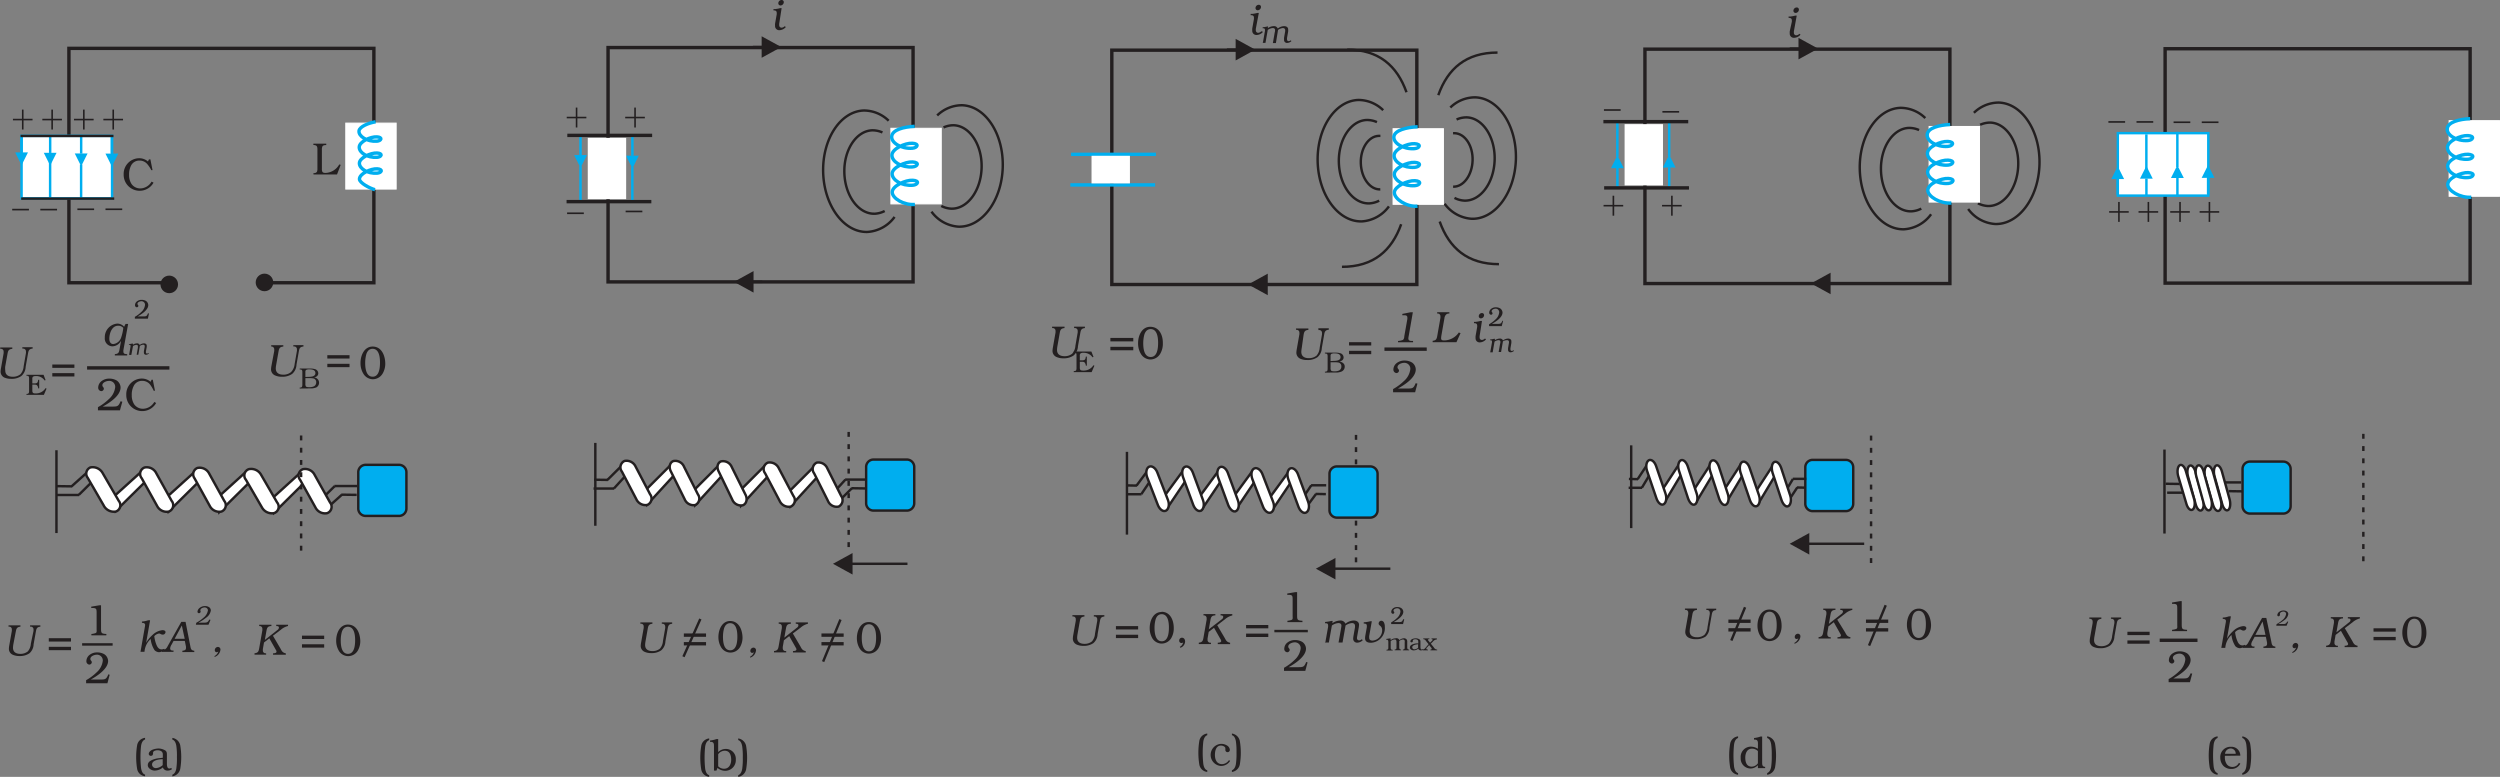 <svg xmlns="http://www.w3.org/2000/svg" xmlns:xlink="http://www.w3.org/1999/xlink" viewBox="0 0 469.41 145.87"><rect x="0" y="0" width="469.41" height="145.87" fill="#808080" stroke="none"/><defs><style>.cls-1,.cls-10,.cls-100,.cls-101,.cls-102,.cls-103,.cls-11,.cls-12,.cls-13,.cls-14,.cls-16,.cls-17,.cls-18,.cls-19,.cls-20,.cls-21,.cls-22,.cls-23,.cls-24,.cls-25,.cls-26,.cls-28,.cls-29,.cls-3,.cls-30,.cls-31,.cls-32,.cls-33,.cls-34,.cls-35,.cls-36,.cls-37,.cls-38,.cls-39,.cls-40,.cls-41,.cls-42,.cls-43,.cls-44,.cls-45,.cls-46,.cls-47,.cls-48,.cls-49,.cls-5,.cls-50,.cls-51,.cls-52,.cls-53,.cls-54,.cls-55,.cls-56,.cls-58,.cls-59,.cls-6,.cls-60,.cls-61,.cls-62,.cls-63,.cls-64,.cls-65,.cls-66,.cls-67,.cls-68,.cls-69,.cls-70,.cls-71,.cls-72,.cls-73,.cls-74,.cls-75,.cls-76,.cls-77,.cls-78,.cls-79,.cls-8,.cls-80,.cls-81,.cls-82,.cls-83,.cls-84,.cls-85,.cls-86,.cls-87,.cls-88,.cls-89,.cls-9,.cls-90,.cls-91,.cls-92,.cls-93,.cls-94,.cls-95,.cls-96,.cls-97,.cls-98,.cls-99{fill:none;}.cls-2{clip-path:url(#clip-path);}.cls-100,.cls-101,.cls-102,.cls-103,.cls-14,.cls-16,.cls-17,.cls-21,.cls-22,.cls-23,.cls-25,.cls-26,.cls-3,.cls-31,.cls-36,.cls-37,.cls-38,.cls-39,.cls-40,.cls-41,.cls-42,.cls-43,.cls-44,.cls-45,.cls-48,.cls-49,.cls-56,.cls-58,.cls-59,.cls-60,.cls-61,.cls-62,.cls-63,.cls-64,.cls-65,.cls-66,.cls-67,.cls-68,.cls-69,.cls-70,.cls-71,.cls-72,.cls-73,.cls-74,.cls-75,.cls-76,.cls-77,.cls-78,.cls-79,.cls-80,.cls-81,.cls-82,.cls-83,.cls-84,.cls-85,.cls-86,.cls-87,.cls-88,.cls-89,.cls-90,.cls-91,.cls-92,.cls-93,.cls-94,.cls-95,.cls-96,.cls-97,.cls-98,.cls-99{stroke:#231f20;}.cls-10,.cls-100,.cls-101,.cls-102,.cls-103,.cls-11,.cls-12,.cls-13,.cls-14,.cls-16,.cls-17,.cls-18,.cls-19,.cls-20,.cls-21,.cls-22,.cls-23,.cls-24,.cls-25,.cls-26,.cls-28,.cls-29,.cls-3,.cls-30,.cls-31,.cls-32,.cls-33,.cls-34,.cls-35,.cls-36,.cls-37,.cls-38,.cls-39,.cls-40,.cls-41,.cls-42,.cls-43,.cls-44,.cls-45,.cls-46,.cls-47,.cls-48,.cls-49,.cls-5,.cls-50,.cls-51,.cls-52,.cls-53,.cls-54,.cls-55,.cls-56,.cls-58,.cls-59,.cls-6,.cls-60,.cls-61,.cls-62,.cls-63,.cls-64,.cls-65,.cls-66,.cls-67,.cls-68,.cls-69,.cls-70,.cls-71,.cls-72,.cls-73,.cls-74,.cls-75,.cls-76,.cls-77,.cls-78,.cls-79,.cls-8,.cls-80,.cls-81,.cls-82,.cls-83,.cls-84,.cls-85,.cls-86,.cls-87,.cls-88,.cls-89,.cls-9,.cls-90,.cls-91,.cls-92,.cls-93,.cls-94,.cls-95,.cls-96,.cls-97,.cls-98,.cls-99{stroke-miterlimit:2.61;}.cls-3{stroke-width:0.64px;}.cls-4,.cls-57{fill:#fff;}.cls-10,.cls-11,.cls-12,.cls-13,.cls-18,.cls-19,.cls-20,.cls-24,.cls-28,.cls-29,.cls-30,.cls-32,.cls-47,.cls-5,.cls-52,.cls-54,.cls-6,.cls-8,.cls-9{stroke:#00aeef;}.cls-5{stroke-width:0.46px;}.cls-6{stroke-width:0.46px;}.cls-7{fill:#00aeef;}.cls-15,.cls-57,.cls-7{fill-rule:evenodd;}.cls-8{stroke-width:0.46px;}.cls-9{stroke-width:0.46px;}.cls-10{stroke-width:0.46px;}.cls-11{stroke-width:0.46px;}.cls-12{stroke-width:0.46px;}.cls-13{stroke-width:0.46px;}.cls-14{stroke-width:0.46px;}.cls-15,.cls-27{fill:#231f20;}.cls-16{stroke-width:0.46px;}.cls-17{stroke-width:0.46px;}.cls-18{stroke-width:0.46px;}.cls-19{stroke-width:0.46px;}.cls-20,.cls-21,.cls-22{stroke-width:0.46px;}.cls-21{stroke-dasharray:0.92 1.38;}.cls-23,.cls-24{stroke-width:0.46px;}.cls-25{stroke-width:0.64px;}.cls-26{stroke-width:0.64px;}.cls-28{stroke-width:0.46px;}.cls-29{stroke-width:0.46px;}.cls-30{stroke-width:0.46px;}.cls-31,.cls-32{stroke-width:0.64px;}.cls-33,.cls-34,.cls-35,.cls-46,.cls-50,.cls-51,.cls-53,.cls-55{stroke:#fff;}.cls-33{stroke-width:0.64px;}.cls-34{stroke-width:0.64px;}.cls-35{stroke-width:0.64px;}.cls-36{stroke-width:0.46px;}.cls-37{stroke-width:0.46px;}.cls-38{stroke-width:0.46px;}.cls-39{stroke-width:0.46px;}.cls-40{stroke-width:0.46px;}.cls-41,.cls-42{stroke-width:0.46px;}.cls-41{stroke-dasharray:0.92 1.38;}.cls-43{stroke-width:0.46px;}.cls-44{stroke-width:0.46px;}.cls-45{stroke-width:0.46px;}.cls-46{stroke-width:0.2px;}.cls-47{stroke-width:0.64px;}.cls-48{stroke-width:0.64px;}.cls-49{stroke-width:0.46px;}.cls-50{stroke-width:0.2px;}.cls-51{stroke-width:0.2px;}.cls-52{stroke-width:0.64px;}.cls-53{stroke-width:0.2px;}.cls-54{stroke-width:0.64px;}.cls-55{stroke-width:0.2px;}.cls-56{stroke-width:0.46px;}.cls-58{stroke-width:0.46px;}.cls-59{stroke-width:0.46px;}.cls-60{stroke-width:0.46px;}.cls-61{stroke-width:0.46px;}.cls-62{stroke-width:0.46px;}.cls-63{stroke-width:0.46px;}.cls-64{stroke-width:0.46px;}.cls-65{stroke-width:0.46px;}.cls-66{stroke-width:0.46px;}.cls-67{stroke-width:0.46px;}.cls-68{stroke-width:0.46px;}.cls-69{stroke-width:0.46px;}.cls-70{stroke-width:0.46px;}.cls-71{stroke-width:0.46px;}.cls-72{stroke-width:0.46px;}.cls-73{stroke-width:0.46px;}.cls-74{stroke-width:0.46px;}.cls-75{stroke-width:0.46px;}.cls-76{stroke-width:0.46px;}.cls-77{stroke-width:0.46px;}.cls-78{stroke-width:0.46px;}.cls-79{stroke-width:0.46px;}.cls-80{stroke-width:0.46px;}.cls-81{stroke-width:0.46px;}.cls-82{stroke-width:0.46px;}.cls-83{stroke-width:0.46px;}.cls-84{stroke-width:0.46px;}.cls-85{stroke-width:0.46px;}.cls-86{stroke-width:0.46px;}.cls-87{stroke-width:0.46px;}.cls-88{stroke-width:0.46px;}.cls-89{stroke-width:0.46px;}.cls-90{stroke-width:0.46px;}.cls-91{stroke-width:0.46px;}.cls-92{stroke-width:0.46px;}.cls-93{stroke-width:0.46px;}.cls-94{stroke-width:0.46px;}.cls-95{stroke-width:0.46px;}.cls-96{stroke-width:0.46px;}.cls-97{stroke-width:0.46px;}.cls-98,.cls-99{stroke-width:0.46px;}.cls-99{stroke-dasharray:0.92 1.38;}.cls-100{stroke-width:0.46px;}.cls-101{stroke-width:0.64px;}.cls-102{stroke-width:0.64px;}.cls-103{stroke-width:0.46px;}</style><clipPath id="clip-path" transform="translate(-1.03 -0.13)"><rect class="cls-1" width="471.12" height="146.16"/></clipPath></defs><title>7-19</title><g id="Layer_2" data-name="Layer 2"><g id="Layer_1-2" data-name="Layer 1"><g class="cls-2"><polyline class="cls-3" points="33.02 53.09 12.94 53.09 12.94 9.08 70.2 9.08 70.2 53.09 49.65 53.09"/><polygon class="cls-3" points="426.62 9.15 406.53 9.15 406.53 53.16 463.8 53.16 463.8 9.15 426.62 9.15"/><polygon class="cls-3" points="134.26 52.93 114.17 52.93 114.17 8.93 171.44 8.93 171.44 52.93 134.26 52.93"/><polygon class="cls-3" points="228.85 53.42 208.76 53.42 208.76 9.42 266.03 9.42 266.03 53.42 228.85 53.42"/><polygon class="cls-3" points="328.94 53.24 308.86 53.24 308.86 9.23 366.12 9.23 366.12 53.24 328.94 53.24"/><rect class="cls-4" x="4.05" y="25.51" width="16.99" height="11.73"/><rect class="cls-5" x="4.05" y="25.51" width="16.99" height="11.73"/><rect class="cls-4" x="397.65" y="25" width="16.99" height="11.73"/><rect class="cls-6" x="397.65" y="25" width="16.99" height="11.73"/><line class="cls-6" x1="4.05" y1="25.61" x2="4.05" y2="28.65"/><polyline class="cls-7" points="4.05 31.02 5.25 28.62 2.85 28.62 4.05 31.02"/><line class="cls-8" x1="397.63" y1="36.63" x2="397.63" y2="33.59"/><polyline class="cls-7" points="397.63 31.22 396.42 33.62 398.83 33.62 397.63 31.22"/><line class="cls-9" x1="9.42" y1="25.6" x2="9.42" y2="28.72"/><polyline class="cls-7" points="9.42 31.09 10.62 28.69 8.22 28.69 9.42 31.09"/><line class="cls-10" x1="403.02" y1="36.64" x2="403.02" y2="33.52"/><polyline class="cls-7" points="403.01 31.15 401.81 33.55 404.21 33.55 403.01 31.15"/><line class="cls-10" x1="15.24" y1="25.3" x2="15.24" y2="28.85"/><polyline class="cls-7" points="15.24 31.22 16.44 28.82 14.04 28.82 15.24 31.22"/><line class="cls-11" x1="408.84" y1="36.94" x2="408.84" y2="33.39"/><polyline class="cls-7" points="408.83 31.02 407.63 33.42 410.04 33.42 408.83 31.02"/><line class="cls-12" x1="109" y1="25.6" x2="109" y2="29.15"/><polyline class="cls-7" points="109 31.52 110.2 29.12 107.8 29.12 109 31.52"/><line class="cls-13" x1="303.69" y1="35.09" x2="303.69" y2="31.55"/><polyline class="cls-7" points="303.68 29.18 302.48 31.58 304.89 31.58 303.68 29.18"/><line class="cls-14" x1="143.14" y1="52.92" x2="141.24" y2="52.92"/><polyline class="cls-15" points="141.49 54.94 137.81 52.92 141.49 50.89 141.49 54.94"/><line class="cls-16" x1="239.69" y1="53.41" x2="237.78" y2="53.41"/><polyline class="cls-15" points="238.04 55.43 234.36 53.41 238.04 51.38 238.04 55.43"/><line class="cls-17" x1="345.37" y1="53.22" x2="343.47" y2="53.22"/><polyline class="cls-15" points="343.72 55.24 340.04 53.22 343.72 51.2 343.72 55.24"/><line class="cls-18" x1="21" y1="25.74" x2="21" y2="28.87"/><polyline class="cls-7" points="21 31.24 22.21 28.84 19.8 28.84 21 31.24"/><line class="cls-19" x1="414.6" y1="36.5" x2="414.6" y2="33.37"/><polyline class="cls-7" points="414.6 31 413.39 33.4 415.8 33.4 414.6 31"/><line class="cls-20" x1="9.41" y1="30.42" x2="9.41" y2="37.02"/><line class="cls-20" x1="403.01" y1="31.82" x2="403.01" y2="25.22"/><line class="cls-20" x1="15.23" y1="30.89" x2="15.23" y2="37.49"/><line class="cls-20" x1="408.83" y1="31.35" x2="408.83" y2="24.75"/><line class="cls-21" x1="443.75" y1="105.38" x2="443.75" y2="80.36"/><line class="cls-21" x1="351.32" y1="105.71" x2="351.32" y2="81.06"/><line class="cls-21" x1="254.61" y1="105.58" x2="254.61" y2="80.93"/><line class="cls-22" x1="406.41" y1="100.18" x2="406.41" y2="84.41"/><line class="cls-22" x1="306.28" y1="99.16" x2="306.28" y2="83.62"/><line class="cls-22" x1="250.5" y1="106.78" x2="261.06" y2="106.78"/><polyline class="cls-15" points="250.75 104.76 247.07 106.78 250.75 108.8 250.75 104.76"/><line class="cls-23" x1="211.6" y1="100.38" x2="211.6" y2="84.84"/><line class="cls-24" x1="109" y1="31.18" x2="109" y2="37.78"/><line class="cls-24" x1="303.68" y1="29.51" x2="303.68" y2="22.91"/><path class="cls-15" d="M32.81,52.2a1.33,1.33,0,1,1-1.34,1.33,1.34,1.34,0,0,1,1.34-1.33" transform="translate(-1.03 -0.13)"/><circle class="cls-25" cx="31.78" cy="53.4" r="1.33"/><path class="cls-15" d="M50.69,51.82a1.33,1.33,0,1,1-1.33,1.33,1.33,1.33,0,0,1,1.33-1.33" transform="translate(-1.03 -0.13)"/><circle class="cls-26" cx="49.66" cy="53.03" r="1.33"/><polyline class="cls-15" points="4.42 20.58 4.42 22.3 6.11 22.3 6.11 22.6 4.42 22.6 4.42 24.32 4.12 24.32 4.12 22.6 2.43 22.6 2.43 22.3 4.12 22.3 4.12 20.58 4.42 20.58"/><polyline class="cls-15" points="398.01 41.66 398.01 39.94 399.7 39.94 399.7 39.64 398.01 39.64 398.01 37.92 397.71 37.92 397.71 39.64 396.02 39.64 396.02 39.94 397.71 39.94 397.71 41.66 398.01 41.66"/><rect class="cls-27" x="2.29" y="39.2" width="3.14" height="0.31"/><rect class="cls-27" x="395.88" y="22.74" width="3.14" height="0.31"/><polyline class="cls-15" points="9.94 20.58 9.94 22.3 11.63 22.3 11.63 22.6 9.94 22.6 9.94 24.32 9.64 24.32 9.64 22.6 7.95 22.6 7.95 22.3 9.64 22.3 9.64 20.58 9.94 20.58"/><polyline class="cls-15" points="403.54 41.66 403.54 39.94 405.23 39.94 405.23 39.64 403.54 39.64 403.54 37.92 403.24 37.92 403.24 39.64 401.54 39.64 401.54 39.94 403.24 39.94 403.24 41.66 403.54 41.66"/><polyline class="cls-15" points="15.89 20.58 15.89 22.3 17.58 22.3 17.58 22.6 15.89 22.6 15.89 24.32 15.59 24.32 15.59 22.6 13.89 22.6 13.89 22.3 15.59 22.3 15.59 20.58 15.89 20.58"/><polyline class="cls-15" points="409.48 41.66 409.48 39.94 411.17 39.94 411.17 39.64 409.48 39.64 409.48 37.92 409.18 37.92 409.18 39.64 407.49 39.64 407.49 39.94 409.18 39.94 409.18 41.66 409.48 41.66"/><polyline class="cls-15" points="108.41 20.2 108.41 21.92 110.1 21.92 110.1 22.22 108.41 22.22 108.41 23.94 108.11 23.94 108.11 22.22 106.41 22.22 106.41 21.92 108.11 21.92 108.11 20.2 108.41 20.2"/><polyline class="cls-15" points="303.09 40.5 303.09 38.77 304.78 38.77 304.78 38.47 303.09 38.47 303.09 36.75 302.78 36.75 302.78 38.47 301.09 38.47 301.09 38.77 302.78 38.77 302.78 40.5 303.09 40.5"/><polyline class="cls-15" points="21.41 20.58 21.41 22.3 23.1 22.3 23.1 22.6 21.41 22.6 21.41 24.32 21.11 24.32 21.11 22.6 19.41 22.6 19.41 22.3 21.11 22.3 21.11 20.58 21.41 20.58"/><polyline class="cls-15" points="415 41.66 415 39.94 416.69 39.94 416.69 39.64 415 39.64 415 37.92 414.7 37.92 414.7 39.64 413.01 39.64 413.01 39.94 414.7 39.94 414.7 41.66 415 41.66"/><rect class="cls-27" x="7.57" y="39.2" width="3.14" height="0.31"/><rect class="cls-27" x="401.16" y="22.74" width="3.14" height="0.31"/><rect class="cls-27" x="14.53" y="39.14" width="3.14" height="0.31"/><rect class="cls-27" x="408.12" y="22.8" width="3.14" height="0.31"/><rect class="cls-27" x="106.48" y="39.89" width="3.14" height="0.31"/><rect class="cls-27" x="301.16" y="20.5" width="3.14" height="0.31"/><rect class="cls-27" x="19.81" y="39.14" width="3.14" height="0.31"/><rect class="cls-27" x="413.41" y="22.8" width="3.14" height="0.31"/><line class="cls-28" x1="118.74" y1="25.71" x2="118.74" y2="29.26"/><polyline class="cls-7" points="118.74 31.63 119.94 29.23 117.54 29.23 118.74 31.63"/><line class="cls-29" x1="313.42" y1="34.98" x2="313.42" y2="31.43"/><polyline class="cls-7" points="313.42 29.06 312.22 31.46 314.62 31.46 313.42 29.06"/><line class="cls-30" x1="118.73" y1="31.3" x2="118.73" y2="37.9"/><line class="cls-30" x1="313.41" y1="29.4" x2="313.41" y2="22.8"/><polyline class="cls-15" points="119.39 20.2 119.39 21.92 121.08 21.92 121.08 22.22 119.39 22.22 119.39 23.94 119.09 23.94 119.09 22.22 117.39 22.22 117.39 21.92 119.09 21.92 119.09 20.2 119.39 20.2"/><polyline class="cls-15" points="314.07 40.5 314.07 38.77 315.76 38.77 315.76 38.47 314.07 38.47 314.07 36.75 313.77 36.75 313.77 38.47 312.07 38.47 312.07 38.77 313.77 38.77 313.77 40.5 314.07 40.5"/><rect class="cls-27" x="117.47" y="39.55" width="3.14" height="0.31"/><rect class="cls-27" x="312.14" y="20.84" width="3.14" height="0.31"/><line class="cls-31" x1="106.52" y1="25.42" x2="122.45" y2="25.42"/><line class="cls-32" x1="201.11" y1="28.98" x2="217.04" y2="28.98"/><line class="cls-31" x1="301.2" y1="35.28" x2="317.13" y2="35.28"/><line class="cls-31" x1="106.38" y1="37.86" x2="122.3" y2="37.86"/><line class="cls-32" x1="200.97" y1="34.72" x2="216.89" y2="34.72"/><line class="cls-31" x1="301.06" y1="22.84" x2="316.99" y2="22.84"/><rect class="cls-4" x="110.68" y="26.21" width="6.57" height="10.86"/><rect class="cls-33" x="110.68" y="26.21" width="6.57" height="10.86"/><rect class="cls-4" x="205.27" y="29.57" width="6.57" height="4.55"/><rect class="cls-34" x="205.27" y="29.57" width="6.57" height="4.55"/><rect class="cls-4" x="305.36" y="23.63" width="6.57" height="10.86"/><rect class="cls-35" x="305.36" y="23.63" width="6.57" height="10.86"/><line class="cls-36" x1="141.36" y1="8.83" x2="143.27" y2="8.83"/><polyline class="cls-15" points="143.01 6.81 146.69 8.83 143.01 10.85 143.01 6.81"/><line class="cls-36" x1="230.36" y1="9.32" x2="232.26" y2="9.32"/><polyline class="cls-15" points="232.01 7.3 235.69 9.32 232.01 11.35 232.01 7.3"/><line class="cls-37" x1="336.04" y1="9.13" x2="337.95" y2="9.13"/><polyline class="cls-15" points="337.69 7.11 341.37 9.13 337.69 11.15 337.69 7.11"/><path class="cls-7" d="M423.43,86.8h6.35a1.4,1.4,0,0,1,1.34,1.44v6.87a1.4,1.4,0,0,1-1.34,1.44h-6.35a1.4,1.4,0,0,1-1.34-1.44V88.25a1.4,1.4,0,0,1,1.34-1.44" transform="translate(-1.03 -0.13)"/><path class="cls-38" d="M423.44,86.8h6.35a1.4,1.4,0,0,1,1.34,1.45v6.87a1.4,1.4,0,0,1-1.34,1.44h-6.35a1.4,1.4,0,0,1-1.34-1.44V88.25A1.4,1.4,0,0,1,423.44,86.8Z" transform="translate(-1.03 -0.13)"/><path class="cls-7" d="M341.29,86.48h6.35A1.39,1.39,0,0,1,349,87.91v6.77a1.39,1.39,0,0,1-1.34,1.43h-6.35A1.39,1.39,0,0,1,340,94.68V87.91a1.39,1.39,0,0,1,1.34-1.43" transform="translate(-1.03 -0.13)"/><path class="cls-39" d="M341.29,86.48h6.35A1.39,1.39,0,0,1,349,87.91v6.77a1.39,1.39,0,0,1-1.34,1.42h-6.35A1.39,1.39,0,0,1,340,94.68V87.91A1.39,1.39,0,0,1,341.29,86.48Z" transform="translate(-1.03 -0.13)"/><path class="cls-7" d="M252,87.71h6.35a1.39,1.39,0,0,1,1.34,1.42V95.9a1.39,1.39,0,0,1-1.34,1.43H252a1.39,1.39,0,0,1-1.34-1.43V89.13A1.39,1.39,0,0,1,252,87.71" transform="translate(-1.03 -0.13)"/><path class="cls-40" d="M252,87.71h6.35a1.39,1.39,0,0,1,1.34,1.42V95.9a1.39,1.39,0,0,1-1.34,1.42H252a1.39,1.39,0,0,1-1.34-1.42V89.13A1.39,1.39,0,0,1,252,87.71Z" transform="translate(-1.03 -0.13)"/><line class="cls-40" x1="339.47" y1="102.1" x2="350.03" y2="102.1"/><polyline class="cls-15" points="339.72 100.08 336.04 102.1 339.72 104.13 339.72 100.08"/><line class="cls-41" x1="159.35" y1="102.72" x2="159.35" y2="80.36"/><line class="cls-42" x1="159.82" y1="105.86" x2="170.39" y2="105.86"/><polyline class="cls-15" points="160.08 103.84 156.4 105.86 160.08 107.88 160.08 103.84"/><line class="cls-43" x1="111.78" y1="98.72" x2="111.78" y2="83.16"/><line class="cls-43" x1="10.6" y1="100.09" x2="10.6" y2="84.54"/><path class="cls-7" d="M165,86.42h6.35a1.39,1.39,0,0,1,1.34,1.43v6.78A1.39,1.39,0,0,1,171.38,96H165a1.39,1.39,0,0,1-1.34-1.43V87.85A1.39,1.39,0,0,1,165,86.42" transform="translate(-1.03 -0.13)"/><path class="cls-44" d="M165,86.42h6.35a1.39,1.39,0,0,1,1.34,1.42v6.78A1.39,1.39,0,0,1,171.38,96H165a1.39,1.39,0,0,1-1.34-1.42V87.85A1.39,1.39,0,0,1,165,86.42Z" transform="translate(-1.03 -0.13)"/><path class="cls-7" d="M69.64,87.41H76a1.39,1.39,0,0,1,1.34,1.43v6.78A1.39,1.39,0,0,1,76,97H69.64a1.39,1.39,0,0,1-1.34-1.43V88.83a1.39,1.39,0,0,1,1.34-1.43" transform="translate(-1.03 -0.13)"/><path class="cls-45" d="M69.64,87.41H76a1.39,1.39,0,0,1,1.34,1.43v6.77A1.39,1.39,0,0,1,76,97H69.64a1.39,1.39,0,0,1-1.34-1.43V88.84A1.39,1.39,0,0,1,69.64,87.41Z" transform="translate(-1.03 -0.13)"/><path class="cls-45" d="M273.86,25.14h.3c1.94.06,3.46,2.36,3.37,5.12s-1.72,5-3.66,4.92" transform="translate(-1.03 -0.13)"/><path class="cls-45" d="M260.22,25.64h-.3c-1.94.06-3.46,2.36-3.38,5.13s1.73,5,3.66,4.92" transform="translate(-1.03 -0.13)"/><path class="cls-45" d="M274.52,22.57a4.53,4.53,0,0,1,1.9-.4c3,.09,5.38,3.67,5.25,8S279,37.89,276,37.8a4.54,4.54,0,0,1-1.87-.51" transform="translate(-1.03 -0.13)"/><path class="cls-45" d="M259.57,23.06a4.61,4.61,0,0,0-1.9-.4c-3,.09-5.38,3.67-5.25,8s2.68,7.75,5.7,7.66a4.58,4.58,0,0,0,1.87-.51" transform="translate(-1.03 -0.13)"/><path class="cls-45" d="M166.72,25a4.62,4.62,0,0,0-1.9-.4c-3,.09-5.38,3.67-5.25,8s2.69,7.75,5.7,7.66a4.56,4.56,0,0,0,1.87-.51" transform="translate(-1.03 -0.13)"/><path class="cls-45" d="M361.36,24.55a4.58,4.58,0,0,0-1.9-.4c-3,.09-5.38,3.67-5.25,8s2.69,7.75,5.7,7.66a4.56,4.56,0,0,0,1.87-.51" transform="translate(-1.03 -0.13)"/><path class="cls-45" d="M178.19,24.06a4.57,4.57,0,0,1,1.9-.41c3,.09,5.38,3.67,5.25,8s-2.69,7.75-5.7,7.66a4.59,4.59,0,0,1-1.87-.51" transform="translate(-1.03 -0.13)"/><path class="cls-45" d="M372.83,23.56a4.58,4.58,0,0,1,1.9-.41c3,.09,5.38,3.67,5.25,8s-2.68,7.75-5.7,7.66a4.59,4.59,0,0,1-1.87-.51" transform="translate(-1.03 -0.13)"/><path class="cls-45" d="M273.35,20.32A6.66,6.66,0,0,1,278,18.41c4.4.12,7.84,5.35,7.66,11.63s-3.92,11.3-8.31,11.17a6.85,6.85,0,0,1-5.07-2.82" transform="translate(-1.03 -0.13)"/><path class="cls-45" d="M260.74,20.82a6.68,6.68,0,0,0-4.64-1.92c-4.4.13-7.84,5.35-7.66,11.63s3.91,11.3,8.31,11.17a6.83,6.83,0,0,0,5.07-2.82" transform="translate(-1.03 -0.13)"/><path class="cls-45" d="M167.89,22.8a6.68,6.68,0,0,0-4.64-1.92c-4.4.12-7.84,5.35-7.66,11.63s3.92,11.3,8.31,11.17A6.83,6.83,0,0,0,169,40.86" transform="translate(-1.03 -0.13)"/><path class="cls-45" d="M362.53,22.3a6.69,6.69,0,0,0-4.64-1.92c-4.4.13-7.84,5.35-7.66,11.63s3.92,11.3,8.32,11.17a6.83,6.83,0,0,0,5.07-2.82" transform="translate(-1.03 -0.13)"/><path class="cls-45" d="M177,21.81a6.69,6.69,0,0,1,4.65-1.92c4.4.13,7.84,5.35,7.66,11.63s-3.91,11.3-8.31,11.17a6.83,6.83,0,0,1-5.07-2.82" transform="translate(-1.03 -0.13)"/><path class="cls-45" d="M371.66,21.31a6.7,6.7,0,0,1,4.65-1.92c4.4.13,7.84,5.35,7.66,11.63s-3.92,11.3-8.32,11.17a6.83,6.83,0,0,1-5.07-2.82" transform="translate(-1.03 -0.13)"/><path class="cls-45" d="M282.21,10c-5.89,0-9.34,3-11.12,8" transform="translate(-1.03 -0.13)"/><path class="cls-45" d="M254,9.45c5.89,0,9.34,3,11.12,8" transform="translate(-1.03 -0.13)"/><path class="cls-45" d="M282.48,49.73c-5.89,0-9.34-3-11.13-8" transform="translate(-1.03 -0.13)"/><path class="cls-45" d="M253,50.23c5.89,0,9.34-3,11.12-8" transform="translate(-1.03 -0.13)"/><path class="cls-15" d="M29.3,30.06H29l-.19.39a2.48,2.48,0,0,0-1.7-.61,2.94,2.94,0,0,0-2.86,3.06,3,3,0,0,0,5.61,1.53l-.37-.2a2.5,2.5,0,0,1-2.1,1.28,2,2,0,0,1-1.64-.8,3,3,0,0,1-.48-1.76,3.53,3.53,0,0,1,.43-1.84,1.71,1.71,0,0,1,1.51-.83,1.87,1.87,0,0,1,1.41.59A6,6,0,0,1,29.4,32l0,.07h.27l-.41-2.05" transform="translate(-1.03 -0.13)"/><path class="cls-15" d="M65,31.08,64.73,31a3.08,3.08,0,0,1-2.53,1.6c-.2,0-.54,0-.65-.24a1.37,1.37,0,0,1-.08-.59V28.26a1.42,1.42,0,0,1,.09-.62c.13-.24.38-.26.62-.27h.11V27.1H59.87v.26H60c.59.05.63.38.63.84v3.56a1.48,1.48,0,0,1-.08.6.6.6,0,0,1-.58.27h-.08v.26h4.42L65,31.08" transform="translate(-1.03 -0.13)"/><rect class="cls-4" x="64.93" y="23.12" width="9.45" height="12.38"/><rect class="cls-46" x="64.93" y="23.12" width="9.45" height="12.38"/><path class="cls-47" d="M71.55,23c-1.29.21-3,.89-3.11,1.7-.13,1,1.53,2.08,3.35,1.94.82-.06,1.19-.74,0-.81s-3.32.91-3.31,1.95,1.53,2,3.35,1.89c.82-.06,1.19-.74,0-.81s-3.32.91-3.32,1.92,1.53,2,3.35,1.86c.82-.06,1.19-.73,0-.81s-3.32.91-3.34,1.92c0,.69,1.88,1.72,2.92,2" transform="translate(-1.03 -0.13)"/><path class="cls-15" d="M5.23,65.34l0,.25h.14a.51.51,0,0,1,.53.56,1,1,0,0,1,0,.28l-.43,2.48a2.5,2.5,0,0,1-.59,1.48,2.22,2.22,0,0,1-1.45.48c-.75,0-1.39-.29-1.41-1.15A4.63,4.63,0,0,1,2,69l.44-2.44c.1-.57.22-.87.9-.93l0-.26H1.07l0,.25h.12a.51.51,0,0,1,.52.56,1.6,1.6,0,0,1,0,.28l-.49,2.78a4.5,4.5,0,0,0-.08.69A1.24,1.24,0,0,0,1.8,71a3,3,0,0,0,1.31.26A3.17,3.17,0,0,0,5,70.76,2.37,2.37,0,0,0,5.85,69l.44-2.49c.1-.57.2-.86.87-.93l0-.26h-2" transform="translate(-1.03 -0.13)"/><path class="cls-15" d="M9.21,70.51H6v.17h.08c.39,0,.41.25.41.54v2.31a1,1,0,0,1-.06.39c-.08.15-.24.16-.39.18H6v.17H9.27l.5-1.17L9.59,73a2.1,2.1,0,0,1-1.85,1c-.18,0-.45,0-.56-.16a.73.73,0,0,1-.08-.39v-1.1h.36c.24,0,.45,0,.6.23a1,1,0,0,1,.14.48h.19V71.44H8.2c-.07.54-.17.68-.73.68H7.1v-.85a.48.48,0,0,1,.14-.42,1,1,0,0,1,.54-.11,1.89,1.89,0,0,1,1.63.83l.18-.07-.38-1" transform="translate(-1.03 -0.13)"/><path class="cls-15" d="M24.18,61.69a8.25,8.25,0,0,1-.4,1.81,1.77,1.77,0,0,1-1.47,1.23c-.59,0-.75-.54-.75-1,0-1,.47-2.44,1.65-2.44a1.25,1.25,0,0,1,1,.44m.12-.24a1.66,1.66,0,0,0-1.28-.6,2.55,2.55,0,0,0-2.34,2.63,1.47,1.47,0,0,0,1.44,1.64,1.89,1.89,0,0,0,1.62-1.07l0,0-.29,1.59c-.1.59-.18.9-.89.94l0,.25h2.32l0-.25h-.11c-.31,0-.6-.08-.6-.45a1.75,1.75,0,0,1,0-.29l.89-4.93h-.48Z" transform="translate(-1.03 -0.13)"/><path class="cls-15" d="M25.3,66.77h.39L26,65.12a1.22,1.22,0,0,1,.62-.24c.17,0,.3.07.3.24h0c0,.08,0,.23,0,.3l-.23,1.32H27l.29-1.65a1.29,1.29,0,0,1,.61-.24c.17,0,.3.09.3.26a.79.79,0,0,1,0,.14l-.15.82a2,2,0,0,0,0,.27v0a.37.37,0,0,0,.4.4.83.83,0,0,0,.53-.23l-.08-.11a.4.4,0,0,1-.26.12.2.2,0,0,1-.21-.21,1.26,1.26,0,0,1,0-.22l.15-.8a2,2,0,0,0,0-.27c0-.3-.26-.42-.52-.42a1.34,1.34,0,0,0-.8.31.5.5,0,0,0-.52-.31,1.4,1.4,0,0,0-.75.26l0-.22h-.15a3.65,3.65,0,0,1-.6.1l0,.13.1,0c.12,0,.2.06.2.19a.91.91,0,0,1,0,.16l-.26,1.46" transform="translate(-1.03 -0.13)"/><path class="cls-15" d="M29,59l-.2-.05,0,.07c-.21.48-.32.52-.84.52H26.87c.71-.39,2-1.2,2-2.13a1,1,0,0,0-.41-.76,1.59,1.59,0,0,0-.83-.22,1.36,1.36,0,0,0-.86.27.91.91,0,0,0-.39.71.38.38,0,0,0,.34.42.29.29,0,0,0,.29-.26.31.31,0,0,0-.09-.2.28.28,0,0,1-.08-.2c0-.31.47-.48.72-.48a.66.66,0,0,1,.7.7,2.09,2.09,0,0,1-.73,1.35,5.53,5.53,0,0,1-1.18.88v.35h2.45L29,59" transform="translate(-1.03 -0.13)"/><line class="cls-48" x1="16.35" y1="69.08" x2="31.81" y2="69.08"/><path class="cls-15" d="M24,75.56l-.33-.09-.05.12c-.35.81-.55.88-1.41.88H20.32v0c1.2-.66,3.35-2,3.35-3.59a1.64,1.64,0,0,0-.7-1.29,2.68,2.68,0,0,0-1.4-.37,2.31,2.31,0,0,0-1.45.45,1.55,1.55,0,0,0-.65,1.2.63.63,0,0,0,.57.7.49.49,0,0,0,.49-.44.5.5,0,0,0-.15-.34.48.48,0,0,1-.13-.33c0-.53.79-.81,1.22-.81a1.11,1.11,0,0,1,1.19,1.18,3.53,3.53,0,0,1-1.24,2.28,9.36,9.36,0,0,1-2,1.47v.6h4.13L24,75.56" transform="translate(-1.03 -0.13)"/><path class="cls-15" d="M29.76,71.43h-.27l-.19.39a2.48,2.48,0,0,0-1.7-.61,2.94,2.94,0,0,0-2.86,3.06,3,3,0,0,0,5.61,1.53L30,75.6a2.5,2.5,0,0,1-2.11,1.28,2,2,0,0,1-1.64-.8,3.06,3.06,0,0,1-.48-1.76,3.52,3.52,0,0,1,.43-1.84,1.71,1.71,0,0,1,1.51-.84,1.87,1.87,0,0,1,1.41.59,6,6,0,0,1,.74,1.19l0,.07h.27l-.41-2.05" transform="translate(-1.03 -0.13)"/><path class="cls-15" d="M56.11,64.92l0,.26h.14a.51.51,0,0,1,.53.56,1,1,0,0,1,0,.28l-.43,2.48A2.51,2.51,0,0,1,55.67,70a2.22,2.22,0,0,1-1.45.48c-.75,0-1.39-.29-1.41-1.15a4.63,4.63,0,0,1,.09-.76l.43-2.44c.1-.57.22-.87.9-.93l0-.26H51.95l0,.26H52a.51.51,0,0,1,.52.56,1.58,1.58,0,0,1,0,.28L52,68.8a4.56,4.56,0,0,0-.08.69,1.24,1.24,0,0,0,.73,1.12,3,3,0,0,0,1.31.26,3.18,3.18,0,0,0,1.92-.53,2.38,2.38,0,0,0,.82-1.73l.44-2.49c.1-.57.2-.86.87-.93l0-.26h-2" transform="translate(-1.03 -0.13)"/><path class="cls-15" d="M58.36,71.13h.71a3.92,3.92,0,0,1,.82.06.69.69,0,0,1,.51.74.82.82,0,0,1-.4.73,2,2,0,0,1-.89.17c-.17,0-.52,0-.64-.14a.87.87,0,0,1-.1-.5V71.13m0-.22V70a.54.54,0,0,1,.11-.4,1.26,1.26,0,0,1,.64-.12c.48,0,1.13.08,1.13.71s-.76.7-1.27.7Zm.89,2.15a2.73,2.73,0,0,0,1.17-.19A1,1,0,0,0,60,71h0c.42-.08.79-.32.79-.78a.83.83,0,0,0-.61-.78,3.31,3.31,0,0,0-1-.11H57.3v.17h.09c.39,0,.41.24.41.53v2.31a1,1,0,0,1-.06.39c-.08.15-.24.17-.39.18H57.3v.17Z" transform="translate(-1.03 -0.13)"/><path class="cls-15" d="M148.2.54a.4.4,0,0,0-.44-.41.62.62,0,0,0-.59.59.41.41,0,0,0,.39.44.64.64,0,0,0,.64-.62m-.41,1.12h-.28a5.43,5.43,0,0,1-.9.17l-.35,0,0,.25h.06c.3,0,.55.1.55.45a1.6,1.6,0,0,1,0,.29l-.31,1.75a2,2,0,0,0,0,.39.77.77,0,0,0,.8.84,1.65,1.65,0,0,0,1.22-.59l-.2-.17a.93.93,0,0,1-.58.29.44.44,0,0,1-.46-.48,1.47,1.47,0,0,1,0-.28Z" transform="translate(-1.03 -0.13)"/><path class="cls-15" d="M29.16,116.59h-.3a4,4,0,0,1-1.18.24l0,.25c.27,0,.6.06.6.39a2.46,2.46,0,0,1-.06.43l-.81,4.62h.75a3.62,3.62,0,0,1,1.16-2.41,4.81,4.81,0,0,0,.73,2.1,1.25,1.25,0,0,0,.84.38,2,2,0,0,0,1.1-.45l-.14-.19a1.14,1.14,0,0,1-.47.11c-.65,0-.9-.63-1.08-1.14a6.13,6.13,0,0,1-.3-1.34,1.49,1.49,0,0,1,.9-.5c.23,0,.37.21.66.21a.51.51,0,0,0,.55-.47c0-.29-.33-.37-.56-.37a3.13,3.13,0,0,0-1.85.87,6.14,6.14,0,0,0-1.23,1.5h0l.74-4.2" transform="translate(-1.03 -0.13)"/><path class="cls-15" d="M35.71,120.07H33.82l1.35-2.5.54,2.5m.16-3.18h-.8l-2.58,4.6a1.33,1.33,0,0,1-1.05.79l0,.25h2.17l0-.25-.17,0c-.25,0-.46-.12-.46-.41a1.59,1.59,0,0,1,.26-.7l.38-.7h2.11l.22,1.08a1.45,1.45,0,0,1,0,.27c0,.41-.36.45-.68.5l0,.25h2.24l0-.25c-.65-.08-.65-.42-.77-1Z" transform="translate(-1.03 -0.13)"/><path class="cls-15" d="M41.34,123.48a1.61,1.61,0,0,0,1.08-1.34.48.48,0,0,0-.46-.54.61.61,0,0,0-.6.6.36.36,0,0,0,.32.39.45.45,0,0,0,.35-.14,1.46,1.46,0,0,1-.75.88l.08.15" transform="translate(-1.03 -0.13)"/><path class="cls-15" d="M40.51,116.52l-.17-.07c-.24.42-.36.59-.87.59H38.3l.11-.06a7.9,7.9,0,0,0,1.35-.89,2,2,0,0,0,.86-1.34.77.77,0,0,0-.37-.64,1.4,1.4,0,0,0-.74-.18,1.53,1.53,0,0,0-.93.3,1,1,0,0,0-.47.75.28.28,0,0,0,.26.29.34.34,0,0,0,.34-.29.3.3,0,0,0-.05-.15.23.23,0,0,1,0-.13c0-.34.52-.52.79-.52s.62.18.62.55a2.2,2.2,0,0,1-.86,1.41,7,7,0,0,1-1.33.93l0,0-.07.36h2.37l.39-.95" transform="translate(-1.03 -0.13)"/><path class="cls-15" d="M55.19,117.43H52.9l0,.25c.18,0,.5,0,.5.29a.58.58,0,0,1-.28.45l-2.36,1.86.3-1.69c.1-.57.23-.87.86-.91h.07l0-.25H49.7l0,.25h.1a.49.49,0,0,1,.49.54,1.56,1.56,0,0,1,0,.27l-.6,3.4c-.1.54-.21.84-.87.9l0,.26H51l0-.25H50.9a.5.5,0,0,1-.51-.55,1.54,1.54,0,0,1,0-.27l.21-1.21,1-.78,1.23,2.17a.63.63,0,0,1,.12.31c0,.3-.38.32-.65.33l0,.26h2.4l0-.25c-.6-.13-.75-.4-1-.89l-1.42-2.42,1.49-1.13a3.23,3.23,0,0,1,1.34-.7l0-.25" transform="translate(-1.03 -0.13)"/><path class="cls-15" d="M61.9,121.1H57.73v.63H61.9v-.63m0-1.62H57.73v.63H61.9Z" transform="translate(-1.03 -0.13)"/><path class="cls-15" d="M125.29,117l0,.25h.13a.5.5,0,0,1,.51.55,1,1,0,0,1,0,.27l-.42,2.41a2.44,2.44,0,0,1-.57,1.44,2.15,2.15,0,0,1-1.41.46c-.73,0-1.35-.28-1.37-1.12a4.45,4.45,0,0,1,.08-.74l.42-2.37c.1-.55.22-.84.87-.9l0-.26h-2.26l0,.25h.12a.49.49,0,0,1,.5.55,1.49,1.49,0,0,1,0,.27l-.48,2.7a4.4,4.4,0,0,0-.08.67,1.21,1.21,0,0,0,.71,1.08,2.93,2.93,0,0,0,1.27.25,3.08,3.08,0,0,0,1.86-.51,2.3,2.3,0,0,0,.8-1.68l.43-2.42c.1-.55.2-.84.84-.9l0-.26h-1.91" transform="translate(-1.03 -0.13)"/><path class="cls-15" d="M133.6,120.69h-4.17v.63h4.17v-.63m0-1.62h-4.17v.63h4.17Z" transform="translate(-1.03 -0.13)"/><path class="cls-15" d="M141.9,123.61a1.6,1.6,0,0,0,1.08-1.34.48.48,0,0,0-.46-.54.61.61,0,0,0-.6.6.36.36,0,0,0,.32.39.46.46,0,0,0,.35-.14,1.46,1.46,0,0,1-.75.88l.07.15" transform="translate(-1.03 -0.13)"/><path class="cls-15" d="M152.73,117h-2.29l0,.25c.18,0,.5,0,.5.29a.58.58,0,0,1-.28.45l-2.36,1.86.3-1.69c.1-.57.23-.87.86-.91h.07l0-.25h-2.29l0,.25h.1a.49.49,0,0,1,.49.55,1.56,1.56,0,0,1,0,.27l-.6,3.4c-.1.54-.21.84-.87.9l0,.26h2.29l0-.25h-.13a.5.5,0,0,1-.51-.55,1.55,1.55,0,0,1,0-.27l.21-1.21,1-.78,1.23,2.17a.64.64,0,0,1,.12.31c0,.3-.38.31-.65.33l0,.26h2.4l0-.25c-.6-.13-.75-.4-1-.89l-1.42-2.42,1.49-1.13a3.23,3.23,0,0,1,1.34-.7l0-.25" transform="translate(-1.03 -0.13)"/><path class="cls-15" d="M159.44,120.69h-4.17v.63h4.17v-.63m0-1.62h-4.17v.63h4.17Z" transform="translate(-1.03 -0.13)"/><path class="cls-15" d="M66.37,122.9c-1.23,0-1.36-1.62-1.36-2.52a6,6,0,0,1,.18-1.5,1.78,1.78,0,0,1,.36-.72,1.09,1.09,0,0,1,.79-.35c1.24,0,1.37,1.61,1.37,2.52s-.12,2.57-1.34,2.57m0-5.5c-1.55,0-2.22,1.65-2.22,3a3.69,3.69,0,0,0,.55,2,2.05,2.05,0,0,0,1.71.93,2.1,2.1,0,0,0,1.78-1,3.57,3.57,0,0,0,.49-1.9C68.62,119,68,117.4,66.32,117.4Z" transform="translate(-1.03 -0.13)"/><path class="cls-15" d="M138.14,122.23c-1.23,0-1.36-1.62-1.36-2.52a6,6,0,0,1,.18-1.5,1.79,1.79,0,0,1,.36-.72,1.09,1.09,0,0,1,.79-.35c1.24,0,1.37,1.61,1.37,2.52s-.12,2.57-1.34,2.57m0-5.5c-1.55,0-2.22,1.65-2.22,3a3.69,3.69,0,0,0,.55,2,2.05,2.05,0,0,0,1.71.93,2.1,2.1,0,0,0,1.78-1,3.57,3.57,0,0,0,.49-1.9C140.39,118.29,139.73,116.73,138.09,116.73Z" transform="translate(-1.03 -0.13)"/><path class="cls-15" d="M164.2,122.43c-1.23,0-1.36-1.62-1.36-2.52a6,6,0,0,1,.18-1.5,1.77,1.77,0,0,1,.36-.72,1.09,1.09,0,0,1,.78-.35c1.24,0,1.37,1.61,1.37,2.52s-.12,2.57-1.34,2.57m-.05-5.5c-1.55,0-2.22,1.65-2.22,3a3.69,3.69,0,0,0,.55,2,2.05,2.05,0,0,0,1.71.93,2.1,2.1,0,0,0,1.78-1,3.58,3.58,0,0,0,.49-1.9C166.45,118.5,165.79,116.93,164.15,116.93Z" transform="translate(-1.03 -0.13)"/><line class="cls-49" x1="128.33" y1="123.31" x2="131.5" y2="116.22"/><line class="cls-49" x1="154.55" y1="124.23" x2="157.81" y2="116.33"/><path class="cls-15" d="M202.71,61.47l0,.26h.14a.51.51,0,0,1,.53.56,1,1,0,0,1,0,.28l-.43,2.48a2.5,2.5,0,0,1-.59,1.48,2.21,2.21,0,0,1-1.45.48c-.75,0-1.39-.29-1.41-1.15a4.82,4.82,0,0,1,.08-.76l.43-2.44c.1-.57.22-.87.9-.93l0-.26h-2.33l0,.26h.12a.51.51,0,0,1,.52.56,1.58,1.58,0,0,1,0,.28l-.49,2.78a4.69,4.69,0,0,0-.08.69,1.24,1.24,0,0,0,.73,1.11,3,3,0,0,0,1.31.26,3.19,3.19,0,0,0,1.92-.53,2.38,2.38,0,0,0,.82-1.73l.44-2.49c.1-.57.21-.86.87-.93l0-.26h-2" transform="translate(-1.03 -0.13)"/><path class="cls-15" d="M213.82,65.25h-4.3v.65h4.3v-.65m0-1.67h-4.3v.65h4.3Z" transform="translate(-1.03 -0.13)"/><path class="cls-15" d="M205.91,66.13h-3.26v.17h.08c.4,0,.43.25.43.55v2.38a1,1,0,0,1-.06.4c-.08.16-.24.17-.4.18h-.06V70H206l.52-1.21-.18-.08a2.16,2.16,0,0,1-1.9,1c-.18,0-.46,0-.58-.17a.75.75,0,0,1-.08-.4V68.06h.37c.25,0,.47,0,.61.24a1,1,0,0,1,.15.49h.19v-1.7h-.19c-.07.56-.18.7-.75.7h-.38v-.87a.49.49,0,0,1,.15-.44,1,1,0,0,1,.56-.11,2,2,0,0,1,1.68.85l.18-.07-.39-1" transform="translate(-1.03 -0.13)"/><path class="cls-15" d="M217.09,67.16c-1.26,0-1.4-1.67-1.4-2.6a6.3,6.3,0,0,1,.19-1.54,1.88,1.88,0,0,1,.38-.74,1.13,1.13,0,0,1,.81-.36c1.28,0,1.41,1.65,1.41,2.6s-.13,2.64-1.38,2.64M217,61.49c-1.59,0-2.28,1.69-2.28,3.06a3.79,3.79,0,0,0,.56,2.08,2.11,2.11,0,0,0,1.76,1,2.16,2.16,0,0,0,1.83-1.06,3.66,3.66,0,0,0,.5-2C219.4,63.1,218.72,61.49,217,61.49Z" transform="translate(-1.03 -0.13)"/><path class="cls-15" d="M71,70.86c-1.26,0-1.4-1.67-1.4-2.6a6.29,6.29,0,0,1,.19-1.54,1.85,1.85,0,0,1,.37-.74,1.14,1.14,0,0,1,.81-.36c1.28,0,1.41,1.65,1.41,2.6s-.13,2.64-1.38,2.64M71,65.2c-1.59,0-2.28,1.69-2.28,3.06a3.79,3.79,0,0,0,.56,2.08,2.11,2.11,0,0,0,1.76,1,2.16,2.16,0,0,0,1.83-1.06,3.68,3.68,0,0,0,.5-2C73.32,66.81,72.64,65.2,71,65.2Z" transform="translate(-1.03 -0.13)"/><path class="cls-15" d="M248.58,61.84l0,.26h.14a.51.51,0,0,1,.53.56,1,1,0,0,1,0,.28l-.43,2.48a2.51,2.51,0,0,1-.59,1.48,2.22,2.22,0,0,1-1.45.48c-.75,0-1.39-.29-1.41-1.15a4.76,4.76,0,0,1,.08-.76L245.8,63c.1-.57.22-.87.9-.93l0-.27h-2.33l0,.26h.12a.51.51,0,0,1,.52.56,1.63,1.63,0,0,1,0,.28l-.49,2.77a4.72,4.72,0,0,0-.08.69,1.24,1.24,0,0,0,.73,1.12,3,3,0,0,0,1.31.25,3.17,3.17,0,0,0,1.92-.53,2.38,2.38,0,0,0,.82-1.73l.44-2.5c.1-.57.2-.86.87-.93l0-.27h-2" transform="translate(-1.03 -0.13)"/><path class="cls-15" d="M250.85,68.15h.71a3.93,3.93,0,0,1,.82.06.7.7,0,0,1,.51.74.81.81,0,0,1-.4.73,1.92,1.92,0,0,1-.89.17c-.17,0-.52,0-.64-.14a.88.88,0,0,1-.1-.5V68.15m0-.22V67a.54.54,0,0,1,.11-.4,1.26,1.26,0,0,1,.64-.12c.48,0,1.13.08,1.13.71s-.76.7-1.27.7Zm.9,2.15a2.73,2.73,0,0,0,1.17-.19,1,1,0,0,0,.59-.94c0-.56-.49-.86-1-.94h0c.42-.08.79-.31.79-.78a.84.84,0,0,0-.61-.78,3.38,3.38,0,0,0-1-.11H249.8v.17h.09c.39,0,.42.24.42.53v2.31a1,1,0,0,1-.06.39c-.08.15-.24.16-.39.18h-.06v.17Z" transform="translate(-1.03 -0.13)"/><path class="cls-15" d="M266.23,58.76h-.35l-1.54.31,0,.25h.25c.32,0,.69,0,.69.42a2,2,0,0,1,0,.29l-.58,3.27c0,.21-.07.57-.29.67a2.79,2.79,0,0,1-.88.18l0,.25h2.82l0-.25h-.12c-.33,0-.76,0-.76-.46a2.42,2.42,0,0,1,.06-.44l.78-4.48" transform="translate(-1.03 -0.13)"/><path class="cls-15" d="M275.19,62.67l-.24-.12a3.39,3.39,0,0,1-2.69,1.5c-.31,0-.64,0-.64-.39a3.48,3.48,0,0,1,.05-.52l.57-3.23a1.18,1.18,0,0,1,.3-.7.79.79,0,0,1,.56-.21h.07l0-.25h-2.29l0,.25H271a.5.5,0,0,1,.49.55,1.42,1.42,0,0,1,0,.27l-.6,3.4c-.1.55-.21.84-.86.9l0,.26h4.47l.78-1.73" transform="translate(-1.03 -0.13)"/><path class="cls-15" d="M279.69,59.31a.39.39,0,0,0-.43-.4.61.61,0,0,0-.57.57.4.4,0,0,0,.38.43.62.62,0,0,0,.62-.6m-.4,1.08H279a5.17,5.17,0,0,1-.87.17l-.34,0,0,.25h.06c.29,0,.54.1.54.44a1.52,1.52,0,0,1,0,.28l-.3,1.7a1.85,1.85,0,0,0,0,.38.75.75,0,0,0,.78.81,1.59,1.59,0,0,0,1.18-.57l-.19-.17a.91.91,0,0,1-.56.28.43.43,0,0,1-.45-.46,1.42,1.42,0,0,1,0-.27Z" transform="translate(-1.03 -0.13)"/><path class="cls-15" d="M283.3,60.4l-.2-.05,0,.07c-.21.48-.32.52-.84.52h-1.11c.71-.39,2-1.2,2-2.13a1,1,0,0,0-.42-.76,1.59,1.59,0,0,0-.83-.22,1.37,1.37,0,0,0-.86.27.92.92,0,0,0-.39.71.38.38,0,0,0,.34.42.29.29,0,0,0,.29-.26.3.3,0,0,0-.09-.2.28.28,0,0,1-.08-.2c0-.31.47-.48.72-.48a.66.66,0,0,1,.7.7,2.09,2.09,0,0,1-.73,1.35,5.44,5.44,0,0,1-1.18.87v.36H283l.25-.95" transform="translate(-1.03 -0.13)"/><path class="cls-15" d="M237.8,1.44a.4.4,0,0,0-.44-.41.62.62,0,0,0-.59.59.41.41,0,0,0,.39.44.64.64,0,0,0,.64-.62m-.41,1.12h-.28a5.45,5.45,0,0,1-.9.17l-.35,0,0,.25h.06c.3,0,.55.1.55.45a1.6,1.6,0,0,1,0,.29l-.31,1.75a2.14,2.14,0,0,0,0,.39.77.77,0,0,0,.8.84,1.64,1.64,0,0,0,1.22-.59L237.87,6a.94.94,0,0,1-.58.29.44.44,0,0,1-.46-.48,1.47,1.47,0,0,1,0-.28Z" transform="translate(-1.03 -0.13)"/><path class="cls-15" d="M238.07,8.18h.57l.43-2.43A1.83,1.83,0,0,1,240,5.4c.25,0,.44.1.44.36h0c0,.12,0,.33-.06.45l-.35,2h.57L241,5.75a1.89,1.89,0,0,1,.9-.35c.25,0,.44.12.44.39a1,1,0,0,1,0,.21l-.21,1.2a2.85,2.85,0,0,0,0,.4v0a.55.55,0,0,0,.6.59,1.19,1.19,0,0,0,.78-.34l-.12-.16a.61.61,0,0,1-.39.17.3.3,0,0,1-.31-.31,1.83,1.83,0,0,1,0-.32l.21-1.18a2.53,2.53,0,0,0,0-.4c0-.44-.38-.61-.77-.61a2,2,0,0,0-1.18.45.74.74,0,0,0-.77-.45,2,2,0,0,0-1.11.39l.06-.33H239a5.55,5.55,0,0,1-.89.15l0,.19.14,0c.18,0,.29.09.29.29a1.54,1.54,0,0,1,0,.23l-.38,2.16" transform="translate(-1.03 -0.13)"/><path class="cls-15" d="M206.41,115.64l0,.25h.13a.5.5,0,0,1,.51.55,1,1,0,0,1,0,.27l-.42,2.41a2.43,2.43,0,0,1-.57,1.44,2.15,2.15,0,0,1-1.41.46c-.73,0-1.35-.28-1.37-1.12a4.49,4.49,0,0,1,.08-.74l.42-2.37c.1-.55.21-.84.87-.9l0-.26h-2.26l0,.25h.12a.49.49,0,0,1,.51.55,1.5,1.5,0,0,1,0,.27l-.48,2.7a4.43,4.43,0,0,0-.07.67,1.21,1.21,0,0,0,.71,1.08,2.94,2.94,0,0,0,1.28.25,3.08,3.08,0,0,0,1.86-.51,2.3,2.3,0,0,0,.8-1.68l.43-2.42c.1-.55.2-.84.84-.9l0-.26h-1.91" transform="translate(-1.03 -0.13)"/><path class="cls-15" d="M214.73,119.31h-4.17v.63h4.17v-.63m0-1.62h-4.17v.63h4.17Z" transform="translate(-1.03 -0.13)"/><path class="cls-15" d="M249.79,120.78h.75l.57-3.2a2.42,2.42,0,0,1,1.21-.46c.33,0,.58.13.58.48v0c0,.16-.06.44-.08.6l-.46,2.57h.75l.57-3.2a2.52,2.52,0,0,1,1.19-.45c.33,0,.58.17.58.51a1.55,1.55,0,0,1,0,.28l-.28,1.59a3.94,3.94,0,0,0-.06.52v0a.73.73,0,0,0,.79.78,1.58,1.58,0,0,0,1-.45l-.16-.21a.79.79,0,0,1-.51.23.4.4,0,0,1-.41-.41,2.51,2.51,0,0,1,.05-.42l.28-1.56a4,4,0,0,0,.06-.53c0-.58-.51-.81-1-.81a2.59,2.59,0,0,0-1.55.6,1,1,0,0,0-1-.6,2.72,2.72,0,0,0-1.47.51l.07-.43H251a6.94,6.94,0,0,1-1.17.19l0,.25.19,0c.23,0,.38.12.38.38a2.19,2.19,0,0,1,0,.3l-.51,2.85" transform="translate(-1.03 -0.13)"/><path class="cls-15" d="M258.56,116.78h-.26a5.4,5.4,0,0,1-1.21.19l0,.25.21,0c.25.06.37.13.37.4a1.48,1.48,0,0,1,0,.28l-.27,1.51a3.2,3.2,0,0,0-.06.57c0,.67.55.84,1.13.84a2.76,2.76,0,0,0,2.58-3,1.76,1.76,0,0,0-.15-.78.6.6,0,0,0-.5-.36.52.52,0,0,0-.51.52c0,.47.66.36.66,1.3a1.94,1.94,0,0,1-1.8,1.91c-.36,0-.63-.12-.63-.52a1.72,1.72,0,0,1,0-.36l.49-2.76" transform="translate(-1.03 -0.13)"/><path class="cls-15" d="M262.18,120.5a1.15,1.15,0,0,1,.71-.3c.33,0,.35.27.35.52v.92c0,.27,0,.42-.34.45h0v.14h1.2v-.14h0c-.3,0-.34-.18-.34-.45V120.5a1.22,1.22,0,0,1,.69-.3.35.35,0,0,1,.33.23.93.93,0,0,1,0,.31v.91c0,.27,0,.42-.34.45h0v.14h1.17v-.14c-.31,0-.35-.2-.35-.45v-1a.7.7,0,0,0-.11-.45.64.64,0,0,0-.52-.23h0a1.43,1.43,0,0,0-.84.36A.61.61,0,0,0,263,120a1.2,1.2,0,0,0-.86.36V120H262l-.7.1v.14h.07c.29,0,.34.19.34.45v1c0,.26,0,.42-.35.45v.14h1.17v-.14h-.05c-.29,0-.33-.19-.33-.45V120.5" transform="translate(-1.03 -0.13)"/><path class="cls-15" d="M267.31,121.74a1.12,1.12,0,0,1-.69.31.38.38,0,0,1-.42-.37c0-.46.75-.55,1.1-.58v.65m.88.26a.36.36,0,0,1-.19.07c-.23,0-.25-.29-.25-.48v-.9c0-.26,0-.43-.27-.57a1.4,1.4,0,0,0-.6-.15h0a1.84,1.84,0,0,0-.65.13c-.16.07-.37.24-.37.43a.21.21,0,0,0,.22.2c.18,0,.24-.12.24-.28v-.06c0-.18.3-.24.44-.24a.76.76,0,0,1,.42.1.4.4,0,0,1,.16.35v.33l-.34,0a2.46,2.46,0,0,0-.77.19c-.26.12-.46.26-.46.58s.38.54.7.54a1.33,1.33,0,0,0,.87-.33.49.49,0,0,0,.5.33h0a.68.68,0,0,0,.45-.16Z" transform="translate(-1.03 -0.13)"/><path class="cls-15" d="M269.68,121l.4-.4a1,1,0,0,1,.74-.4V120h-1v.14c.08,0,.21,0,.21.12a.22.22,0,0,1-.09.15l-.4.4-.32-.4s-.09-.1-.09-.16.12-.11.24-.11h.05V120h-1.15v.14a.61.61,0,0,1,.5.33l.5.62-.54.62a.87.87,0,0,1-.58.39v.14h1v-.14c-.11,0-.3,0-.3-.18s.07-.16.12-.21l.4-.46.42.52a.41.41,0,0,1,.07.17c0,.13-.15.16-.25.16h0v.14h1.27v-.14a.72.72,0,0,1-.61-.39l-.61-.75" transform="translate(-1.03 -0.13)"/><path class="cls-15" d="M338.8,1.94a.4.4,0,0,0-.44-.41.63.63,0,0,0-.59.59.41.41,0,0,0,.39.44.64.64,0,0,0,.64-.62m-.41,1.12h-.28a5.35,5.35,0,0,1-.9.17l-.35,0,0,.26h.06c.3,0,.55.1.55.45a1.66,1.66,0,0,1,0,.29L337.08,6a2,2,0,0,0,0,.39.77.77,0,0,0,.8.84,1.64,1.64,0,0,0,1.22-.59l-.2-.17a.92.92,0,0,1-.58.29.44.44,0,0,1-.46-.48,1.52,1.52,0,0,1,0-.28Z" transform="translate(-1.03 -0.13)"/><path class="cls-15" d="M321.42,114.41l0,.25h.13a.49.49,0,0,1,.51.54,1.07,1.07,0,0,1,0,.27l-.42,2.41a2.45,2.45,0,0,1-.57,1.44,2.16,2.16,0,0,1-1.41.46c-.73,0-1.35-.28-1.37-1.12a4.5,4.5,0,0,1,.08-.73l.42-2.38c.1-.55.22-.84.87-.9l0-.26h-2.26l0,.25h.12a.49.49,0,0,1,.5.54,1.52,1.52,0,0,1,0,.27l-.48,2.7a4.4,4.4,0,0,0-.08.67,1.21,1.21,0,0,0,.71,1.08,2.9,2.9,0,0,0,1.27.25,3.08,3.08,0,0,0,1.86-.51A2.31,2.31,0,0,0,322,118l.43-2.42c.1-.55.2-.84.84-.9l0-.26h-1.91" transform="translate(-1.03 -0.13)"/><path class="cls-15" d="M329.73,118.08h-4.17v.63h4.17v-.63m0-1.62h-4.17v.63h4.17Z" transform="translate(-1.03 -0.13)"/><path class="cls-15" d="M338,121a1.61,1.61,0,0,0,1.08-1.34.48.48,0,0,0-.46-.54.61.61,0,0,0-.6.6.36.36,0,0,0,.32.39.45.45,0,0,0,.35-.14,1.47,1.47,0,0,1-.76.88l.07.15" transform="translate(-1.03 -0.13)"/><path class="cls-15" d="M348.85,114.41h-2.28l0,.25c.18,0,.5,0,.5.29a.57.57,0,0,1-.28.45l-2.36,1.86.3-1.7c.1-.57.23-.87.86-.91h.07l0-.25h-2.29l0,.25h.1a.49.49,0,0,1,.49.54,1.77,1.77,0,0,1,0,.27l-.6,3.4c-.1.54-.21.84-.87.9l0,.26h2.29l0-.25h-.13a.5.5,0,0,1-.51-.55,1.57,1.57,0,0,1,0-.27l.21-1.21,1-.78,1.22,2.17a.66.66,0,0,1,.12.31c0,.3-.38.32-.65.33l0,.26h2.4l.05-.25c-.6-.13-.75-.4-1-.89L346,116.48l1.49-1.14a3.22,3.22,0,0,1,1.34-.69l0-.25" transform="translate(-1.03 -0.13)"/><path class="cls-15" d="M355.57,118.08h-4.18v.63h4.18v-.63m0-1.62h-4.18v.63h4.18Z" transform="translate(-1.03 -0.13)"/><path class="cls-15" d="M361.3,119.91c-1.22,0-1.36-1.62-1.36-2.52a6,6,0,0,1,.18-1.5,1.78,1.78,0,0,1,.36-.72,1.1,1.1,0,0,1,.79-.35c1.24,0,1.37,1.61,1.37,2.52s-.12,2.57-1.34,2.57m0-5.5c-1.55,0-2.22,1.65-2.22,3a3.69,3.69,0,0,0,.55,2,2,2,0,0,0,1.71.93,2.11,2.11,0,0,0,1.78-1,3.58,3.58,0,0,0,.49-1.9C363.56,116,362.89,114.4,361.25,114.4Z" transform="translate(-1.03 -0.13)"/><path class="cls-15" d="M333.3,120.08c-1.23,0-1.36-1.62-1.36-2.52a6,6,0,0,1,.18-1.5,1.75,1.75,0,0,1,.36-.72,1.09,1.09,0,0,1,.78-.35c1.24,0,1.37,1.61,1.37,2.52s-.12,2.57-1.34,2.57m-.05-5.5c-1.55,0-2.22,1.65-2.22,3a3.69,3.69,0,0,0,.55,2,2.05,2.05,0,0,0,1.71.93,2.11,2.11,0,0,0,1.78-1,3.58,3.58,0,0,0,.49-1.9C335.55,116.14,334.89,114.58,333.25,114.58Z" transform="translate(-1.03 -0.13)"/><path class="cls-15" d="M419.86,115.85h-.3a3.88,3.88,0,0,1-1.18.24l0,.25c.27,0,.6.06.6.39a2.53,2.53,0,0,1-.06.43l-.81,4.62h.75a3.62,3.62,0,0,1,1.16-2.42,4.8,4.8,0,0,0,.73,2.1,1.25,1.25,0,0,0,.84.38,2,2,0,0,0,1.1-.45l-.14-.19a1.17,1.17,0,0,1-.47.11c-.65,0-.9-.63-1.08-1.14a6.22,6.22,0,0,1-.3-1.34,1.47,1.47,0,0,1,.9-.51c.23,0,.37.21.66.21a.51.51,0,0,0,.55-.47c0-.29-.33-.37-.56-.37a3.13,3.13,0,0,0-1.85.87,6.15,6.15,0,0,0-1.23,1.5v0l.74-4.2" transform="translate(-1.03 -0.13)"/><path class="cls-15" d="M426.4,119.33h-1.89l1.35-2.5.54,2.5m.16-3.18h-.79l-2.58,4.6a1.34,1.34,0,0,1-1.05.78l0,.25h2.17l.05-.25-.17,0c-.25,0-.46-.12-.46-.42a1.6,1.6,0,0,1,.26-.7l.38-.71h2.11l.22,1.08a1.35,1.35,0,0,1,0,.26c0,.41-.36.46-.68.5l0,.25h2.24l0-.25c-.65-.08-.66-.42-.77-1Z" transform="translate(-1.03 -0.13)"/><path class="cls-15" d="M431.47,122.73a1.6,1.6,0,0,0,1.08-1.34.48.48,0,0,0-.46-.54.61.61,0,0,0-.6.6.36.36,0,0,0,.32.39.46.46,0,0,0,.35-.14,1.46,1.46,0,0,1-.75.88l.07.15" transform="translate(-1.03 -0.13)"/><path class="cls-15" d="M430.64,116.87l-.14-.05c-.2.35-.3.48-.71.48h-1l.09-.05a6.55,6.55,0,0,0,1.11-.72,1.6,1.6,0,0,0,.7-1.1.62.62,0,0,0-.31-.52,1.13,1.13,0,0,0-.61-.15,1.26,1.26,0,0,0-.76.24.84.84,0,0,0-.38.61.22.22,0,0,0,.21.24.28.28,0,0,0,.28-.24.24.24,0,0,0,0-.12.18.18,0,0,1,0-.11c0-.28.42-.42.65-.42s.51.14.51.45a1.8,1.8,0,0,1-.7,1.15,5.8,5.8,0,0,1-1.09.76l0,0-.06.3h1.94l.32-.77" transform="translate(-1.03 -0.13)"/><path class="cls-15" d="M444.15,116h-2.28l0,.25c.18,0,.5,0,.5.29a.58.58,0,0,1-.28.45l-2.36,1.86.3-1.69c.1-.57.23-.87.86-.91h.07l0-.25h-2.29l0,.25h.1a.49.49,0,0,1,.49.55,1.74,1.74,0,0,1,0,.27l-.6,3.4c-.1.54-.21.84-.87.9l0,.26H440l0-.25h-.13a.5.5,0,0,1-.51-.55,1.58,1.58,0,0,1,0-.27l.21-1.21,1-.78,1.23,2.17a.65.65,0,0,1,.12.31c0,.3-.38.31-.65.33l0,.26h2.4l.05-.25c-.6-.13-.75-.4-1-.89l-1.42-2.42,1.49-1.13a3.23,3.23,0,0,1,1.34-.7l0-.25" transform="translate(-1.03 -0.13)"/><path class="cls-15" d="M450.86,119.72h-4.17v.63h4.17v-.63m0-1.62h-4.17v.63h4.17Z" transform="translate(-1.03 -0.13)"/><path class="cls-15" d="M454.37,121.4c-1.22,0-1.36-1.62-1.36-2.52a6.06,6.06,0,0,1,.18-1.5,1.81,1.81,0,0,1,.36-.72,1.1,1.1,0,0,1,.79-.35c1.24,0,1.37,1.61,1.37,2.52s-.12,2.57-1.34,2.57m-.05-5.5c-1.55,0-2.22,1.65-2.22,3a3.69,3.69,0,0,0,.54,2,2.05,2.05,0,0,0,1.71.93,2.11,2.11,0,0,0,1.78-1,3.56,3.56,0,0,0,.49-1.9C456.63,117.47,456,115.9,454.32,115.9Z" transform="translate(-1.03 -0.13)"/><path class="cls-15" d="M28.27,138.67a1.69,1.69,0,0,0-1.49,1.38,13.75,13.75,0,0,0,0,4.46,1.67,1.67,0,0,0,1.49,1.37v-.31c-.5-.14-.66-.71-.75-1.18a19.44,19.44,0,0,1,0-4.23c.08-.46.25-1,.75-1.18v-.31" transform="translate(-1.03 -0.13)"/><path class="cls-15" d="M31.56,143.8a2,2,0,0,1-1.23.55.69.69,0,0,1-.75-.67c0-.82,1.36-1,2-1v1.17m1.59.46a.62.62,0,0,1-.34.12c-.41,0-.46-.52-.46-.87v-1.62c0-.46,0-.78-.49-1a2.51,2.51,0,0,0-1.08-.27h0a3.38,3.38,0,0,0-1.17.24c-.29.12-.67.43-.67.78a.38.38,0,0,0,.39.36c.32,0,.42-.22.42-.5v-.11c0-.31.54-.44.79-.44a1.37,1.37,0,0,1,.75.18.72.72,0,0,1,.29.63v.6l-.61.07a4.45,4.45,0,0,0-1.39.34c-.47.21-.82.47-.82,1s.69,1,1.27,1a2.37,2.37,0,0,0,1.56-.6.89.89,0,0,0,.9.6h0a1.25,1.25,0,0,0,.81-.28Z" transform="translate(-1.03 -0.13)"/><path class="cls-15" d="M33.39,145.9a1.78,1.78,0,0,0,1.48-1.38,13.16,13.16,0,0,0,0-4.46,1.78,1.78,0,0,0-1.48-1.38V139c.5.15.67.72.75,1.18a13,13,0,0,1,.11,2.09,13.28,13.28,0,0,1-.11,2.13c-.08.47-.26,1-.75,1.19v.31" transform="translate(-1.03 -0.13)"/><path class="cls-15" d="M134.19,138.78a1.69,1.69,0,0,0-1.49,1.38,13.75,13.75,0,0,0,0,4.46,1.67,1.67,0,0,0,1.49,1.37v-.31c-.5-.14-.66-.71-.75-1.17a19.46,19.46,0,0,1,0-4.23c.08-.46.25-1,.75-1.18v-.31" transform="translate(-1.03 -0.13)"/><path class="cls-15" d="M135.88,141.75a1.53,1.53,0,0,1,1.23-.66c1,0,1.21.94,1.21,1.71s-.36,1.67-1.34,1.67a1.51,1.51,0,0,1-1.1-.46v-2.26m-.13,2.56a2.21,2.21,0,0,0,1.5.55,2,2,0,0,0,1.94-2.11,1.87,1.87,0,0,0-1.85-2,2,2,0,0,0-1.46.6v-2.45h-.33a4.65,4.65,0,0,1-1.2.27v.25h.12c.58,0,.62.37.62.8v4.6h.46Z" transform="translate(-1.03 -0.13)"/><path class="cls-15" d="M139.64,146a1.78,1.78,0,0,0,1.48-1.38,13.15,13.15,0,0,0,0-4.46,1.78,1.78,0,0,0-1.48-1.38v.31c.5.15.67.72.75,1.18a13,13,0,0,1,.11,2.09,13.29,13.29,0,0,1-.11,2.14c-.08.46-.26,1-.75,1.18V146" transform="translate(-1.03 -0.13)"/><path class="cls-15" d="M227.71,137.86a1.69,1.69,0,0,0-1.49,1.38,13.91,13.91,0,0,0,0,4.46,1.67,1.67,0,0,0,1.49,1.37v-.31c-.5-.14-.66-.71-.74-1.18a19.44,19.44,0,0,1,0-4.23c.08-.46.25-1,.74-1.18v-.31" transform="translate(-1.03 -0.13)"/><path class="cls-15" d="M231.78,142.86a1.61,1.61,0,0,1-1.29.75c-1,0-1.34-.88-1.34-1.71v0c0-.75.18-1.78,1.14-1.78.28,0,.82.17.82.53,0,.11,0,.21,0,.31a.41.41,0,0,0,.42.4.43.43,0,0,0,.42-.46,1.07,1.07,0,0,0-.56-.81,2,2,0,0,0-1.11-.29,2.08,2.08,0,0,0,0,4.15A2,2,0,0,0,232,143l-.24-.16" transform="translate(-1.03 -0.13)"/><path class="cls-15" d="M232.34,145.08a1.78,1.78,0,0,0,1.48-1.38,13.22,13.22,0,0,0,0-4.46,1.78,1.78,0,0,0-1.48-1.38v.31c.5.15.67.72.75,1.18a13,13,0,0,1,.11,2.09,13.28,13.28,0,0,1-.11,2.13c-.08.47-.26,1-.75,1.19v.31" transform="translate(-1.03 -0.13)"/><path class="cls-15" d="M327.38,138.39a1.69,1.69,0,0,0-1.49,1.38,13.73,13.73,0,0,0,0,4.46,1.67,1.67,0,0,0,1.49,1.37v-.31c-.5-.14-.66-.71-.75-1.18a19.44,19.44,0,0,1,0-4.23c.08-.46.25-1,.75-1.18v-.31" transform="translate(-1.03 -0.13)"/><path class="cls-15" d="M331.1,143.45a1.47,1.47,0,0,1-1.15.63c-1,0-1.22-.9-1.22-1.69s.31-1.69,1.28-1.69a1.61,1.61,0,0,1,1.09.45v2.3m0-2.72a2.47,2.47,0,0,0-1.3-.41,1.93,1.93,0,0,0-1.93,2.11,1.87,1.87,0,0,0,1.84,2,1.9,1.9,0,0,0,1.39-.63v.56h1.36v-.25c-.53,0-.56-.4-.56-.8v-4.88h-.33a4.65,4.65,0,0,1-1.2.27V139h.12c.58,0,.62.37.62.8Z" transform="translate(-1.03 -0.13)"/><path class="cls-15" d="M332.84,145.61a1.78,1.78,0,0,0,1.48-1.38,13.22,13.22,0,0,0,0-4.46,1.78,1.78,0,0,0-1.48-1.38v.31c.5.15.67.72.75,1.18a13,13,0,0,1,.11,2.09,13.27,13.27,0,0,1-.11,2.13c-.08.46-.26,1-.75,1.18v.31" transform="translate(-1.03 -0.13)"/><path class="cls-15" d="M417.42,138.39a1.69,1.69,0,0,0-1.49,1.38,13.73,13.73,0,0,0,0,4.46,1.67,1.67,0,0,0,1.49,1.37v-.31c-.5-.14-.66-.71-.74-1.18a19.44,19.44,0,0,1,0-4.23c.08-.46.25-1,.74-1.18v-.31" transform="translate(-1.03 -0.13)"/><path class="cls-15" d="M418.81,141.67a1.08,1.08,0,0,1,1-1,.94.94,0,0,1,1,1h-2m2.87.34v0a1.66,1.66,0,0,0-1.76-1.66h0a1.92,1.92,0,0,0-2,2.07,2.21,2.21,0,0,0,.62,1.55,2,2,0,0,0,1.45.54,1.81,1.81,0,0,0,1.69-1l-.27-.14a1.31,1.31,0,0,1-1.22.76,1.27,1.27,0,0,1-1.05-.51,2.2,2.2,0,0,1-.36-1.15l0-.42Z" transform="translate(-1.03 -0.13)"/><path class="cls-15" d="M422.05,145.61a1.78,1.78,0,0,0,1.48-1.38,13.22,13.22,0,0,0,0-4.46,1.78,1.78,0,0,0-1.48-1.38v.31c.5.15.67.72.75,1.18a13,13,0,0,1,.11,2.09,13.28,13.28,0,0,1-.11,2.13c-.08.46-.26,1-.75,1.18v.31" transform="translate(-1.03 -0.13)"/><rect class="cls-4" x="167.28" y="24.09" width="9.45" height="14.19"/><rect class="cls-50" x="167.28" y="24.09" width="9.45" height="14.19"/><rect class="cls-4" x="261.56" y="24.17" width="9.45" height="14.19"/><rect class="cls-51" x="261.57" y="24.17" width="9.45" height="14.19"/><path class="cls-52" d="M172.77,23.85c-2.13.1-4.15.66-4.31,1.86s1.77,2.41,3.88,2.25c.95-.07,1.38-.85,0-.93s-3.85,1.06-3.84,2.25,1.77,2.35,3.88,2.19c.95-.07,1.38-.85,0-.93s-3.85,1.06-3.84,2.22,1.77,2.32,3.88,2.15c.95-.07,1.38-.85,0-.93s-3.85,1.06-3.86,2.22,2.16,2.49,4.26,2.32" transform="translate(-1.03 -0.13)"/><path class="cls-52" d="M267.22,23.93c-2.13.1-4.32.66-4.47,1.86s1.77,2.41,3.88,2.25c.95-.07,1.38-.85,0-.93s-3.85,1.06-3.84,2.25,1.77,2.35,3.88,2.19c.95-.07,1.38-.85,0-.93s-3.85,1.06-3.84,2.22,1.77,2.32,3.88,2.15c.95-.07,1.38-.85,0-.93s-3.85,1.06-3.87,2.22,2.24,2.74,4.35,2.57" transform="translate(-1.03 -0.13)"/><rect class="cls-4" x="362.22" y="23.75" width="9.45" height="14.19"/><rect class="cls-53" x="362.22" y="23.75" width="9.45" height="14.19"/><path class="cls-54" d="M367.2,23.51c-2.13.1-4.16.65-4.31,1.86s1.77,2.42,3.88,2.25c.95-.07,1.38-.85,0-.93s-3.85,1.06-3.84,2.25,1.77,2.35,3.88,2.19c.95-.07,1.38-.85,0-.93s-3.85,1.06-3.84,2.22,1.77,2.32,3.88,2.15c.95-.08,1.38-.85,0-.93S363,34.68,363,35.85s2.32,2.57,4.43,2.4" transform="translate(-1.03 -0.13)"/><rect class="cls-4" x="459.85" y="22.66" width="9.45" height="14.19"/><rect class="cls-55" x="459.86" y="22.66" width="9.45" height="14.19"/><path class="cls-54" d="M464.84,22.41c-2.13.1-4.16.66-4.31,1.86s1.77,2.41,3.88,2.25c.95-.07,1.38-.85,0-.93s-3.85,1.06-3.84,2.25,1.77,2.35,3.88,2.19c.95-.07,1.38-.85,0-.93s-3.85,1.06-3.84,2.22,1.77,2.32,3.88,2.15c1-.07,1.38-.85,0-.93s-3.85,1.06-3.86,2.22,2.32,2.57,4.43,2.4" transform="translate(-1.03 -0.13)"/><line class="cls-56" x1="325.08" y1="120.27" x2="327.66" y2="114.02"/><line class="cls-56" x1="350.94" y1="121.22" x2="354.07" y2="113.64"/><polyline class="cls-56" points="13.44 91.32 16.98 88.14 17.73 90.02 14.8 92.92"/><line class="cls-56" x1="10.57" y1="92.94" x2="14.86" y2="92.94"/><line class="cls-56" x1="10.67" y1="91.28" x2="13.56" y2="91.32"/><polyline class="cls-56" points="64.2 92.88 60.66 96.06 59.91 94.17 62.84 91.28"/><polyline class="cls-57" points="41.16 96.17 40.77 93.51 45.88 88.87 46.64 90.76 41.16 96.17"/><polygon class="cls-58" points="41.16 96.17 40.77 93.51 45.88 88.87 46.64 90.75 41.16 96.17"/><polyline class="cls-57" points="21.72 95.94 21.32 93.29 26.44 88.65 27.2 90.53 21.72 95.94"/><polygon class="cls-59" points="21.72 95.94 21.32 93.28 26.44 88.65 27.2 90.53 21.72 95.94"/><polyline class="cls-57" points="51.45 96.27 51.05 93.61 56.17 88.97 56.93 90.85 51.45 96.27"/><polygon class="cls-60" points="51.45 96.27 51.06 93.61 56.17 88.97 56.93 90.85 51.45 96.27"/><polyline class="cls-57" points="31.65 96.05 31.26 93.39 36.38 88.75 37.13 90.63 31.65 96.05"/><polygon class="cls-61" points="31.65 96.05 31.26 93.39 36.38 88.75 37.13 90.63 31.65 96.05"/><path class="cls-57" d="M28.17,87.91h0A2,2,0,0,1,30.38,89l2.88,5.18a1.28,1.28,0,0,1-.53,2,2,2,0,0,1-2.21-1.07l-2.88-5.18a1.28,1.28,0,0,1,.53-2" transform="translate(-1.03 -0.13)"/><path class="cls-62" d="M28.17,87.91h0A2,2,0,0,1,30.38,89l2.88,5.18a1.27,1.27,0,0,1-.53,2,2,2,0,0,1-2.21-1.07l-2.88-5.18A1.28,1.28,0,0,1,28.17,87.91Z" transform="translate(-1.03 -0.13)"/><path class="cls-57" d="M57.9,88.23h0a2,2,0,0,1,2.21,1.07L63,94.48a1.28,1.28,0,0,1-.53,2,2,2,0,0,1-2.21-1.07l-2.88-5.18a1.28,1.28,0,0,1,.53-2" transform="translate(-1.03 -0.13)"/><path class="cls-63" d="M57.9,88.23h0a2,2,0,0,1,2.21,1.07L63,94.48a1.27,1.27,0,0,1-.53,2,2,2,0,0,1-2.21-1.07l-2.88-5.18A1.28,1.28,0,0,1,57.9,88.23Z" transform="translate(-1.03 -0.13)"/><path class="cls-57" d="M18,87.9h0A2.14,2.14,0,0,1,20.33,89l3,5.18a1.25,1.25,0,0,1-.55,2A2.14,2.14,0,0,1,20.48,95l-3-5.18a1.25,1.25,0,0,1,.55-2" transform="translate(-1.03 -0.13)"/><path class="cls-64" d="M18,87.9h0A2.14,2.14,0,0,1,20.33,89l3,5.18a1.26,1.26,0,0,1-.55,2A2.14,2.14,0,0,1,20.48,95l-3-5.18A1.26,1.26,0,0,1,18,87.9Z" transform="translate(-1.03 -0.13)"/><path class="cls-57" d="M47.76,88.22h0a2.14,2.14,0,0,1,2.3,1.07l3,5.18a1.25,1.25,0,0,1-.55,2,2.14,2.14,0,0,1-2.3-1.07l-3-5.18a1.25,1.25,0,0,1,.55-2" transform="translate(-1.03 -0.13)"/><path class="cls-65" d="M47.76,88.22h0a2.14,2.14,0,0,1,2.3,1.07l3,5.18a1.26,1.26,0,0,1-.55,2,2.14,2.14,0,0,1-2.3-1.07l-3-5.18A1.25,1.25,0,0,1,47.76,88.22Z" transform="translate(-1.03 -0.13)"/><path class="cls-57" d="M38.08,88h0A2,2,0,0,1,40.28,89l2.86,5.18a1.28,1.28,0,0,1-.53,2,2,2,0,0,1-2.2-1.07l-2.86-5.18a1.28,1.28,0,0,1,.53-2" transform="translate(-1.03 -0.13)"/><path class="cls-66" d="M38.08,88h0A2,2,0,0,1,40.28,89l2.86,5.18a1.28,1.28,0,0,1-.53,2,2,2,0,0,1-2.2-1.07l-2.86-5.18A1.28,1.28,0,0,1,38.08,88Z" transform="translate(-1.03 -0.13)"/><line class="cls-66" x1="67.07" y1="91.26" x2="62.78" y2="91.26"/><line class="cls-66" x1="66.97" y1="92.92" x2="64.08" y2="92.88"/><polyline class="cls-66" points="114.05 90.11 117.25 86.93 117.93 88.81 115.28 91.71"/><line class="cls-66" x1="111.45" y1="91.73" x2="115.33" y2="91.73"/><line class="cls-66" x1="111.54" y1="90.07" x2="114.15" y2="90.11"/><polyline class="cls-66" points="159.96 91.67 156.76 94.84 156.08 92.96 158.73 90.06"/><polyline class="cls-57" points="139.12 94.96 138.76 92.3 143.4 87.66 144.08 89.54 139.12 94.96"/><polygon class="cls-67" points="139.12 94.96 138.76 92.3 143.4 87.66 144.08 89.55 139.12 94.96"/><polyline class="cls-57" points="121.53 94.73 121.18 92.07 125.81 87.44 126.49 89.32 121.53 94.73"/><polygon class="cls-68" points="121.53 94.73 121.18 92.07 125.81 87.44 126.49 89.32 121.53 94.73"/><polyline class="cls-57" points="148.43 95.05 148.07 92.39 152.7 87.76 153.39 89.64 148.43 95.05"/><polygon class="cls-69" points="148.43 95.06 148.07 92.39 152.7 87.76 153.39 89.64 148.43 95.06"/><polyline class="cls-57" points="130.52 94.84 130.16 92.18 134.79 87.54 135.48 89.42 130.52 94.84"/><polygon class="cls-70" points="130.52 94.84 130.16 92.18 134.79 87.54 135.48 89.42 130.52 94.84"/><path class="cls-57" d="M127.47,86.7h0a1.78,1.78,0,0,1,2,1.07l2.6,5.18a1.34,1.34,0,0,1-.48,2,1.79,1.79,0,0,1-2-1.07L127,88.66c-.42-.83-.2-1.71.48-2" transform="translate(-1.03 -0.13)"/><path class="cls-71" d="M127.47,86.7h0a1.78,1.78,0,0,1,2,1.07l2.6,5.18a1.34,1.34,0,0,1-.48,2,1.79,1.79,0,0,1-2-1.07L127,88.66C126.57,87.83,126.79,86.95,127.47,86.7Z" transform="translate(-1.03 -0.13)"/><path class="cls-57" d="M154.36,87h0a1.78,1.78,0,0,1,2,1.07l2.6,5.18a1.34,1.34,0,0,1-.48,2,1.79,1.79,0,0,1-2-1.07L153.89,89a1.34,1.34,0,0,1,.48-2" transform="translate(-1.03 -0.13)"/><path class="cls-72" d="M154.37,87h0a1.79,1.79,0,0,1,2,1.07l2.6,5.18a1.34,1.34,0,0,1-.48,2,1.78,1.78,0,0,1-2-1.07L153.89,89A1.34,1.34,0,0,1,154.37,87Z" transform="translate(-1.03 -0.13)"/><path class="cls-57" d="M118.3,86.68h0a1.88,1.88,0,0,1,2.08,1.07l2.71,5.18a1.31,1.31,0,0,1-.5,2,1.88,1.88,0,0,1-2.08-1.07l-2.71-5.18a1.31,1.31,0,0,1,.5-2" transform="translate(-1.03 -0.13)"/><path class="cls-73" d="M118.3,86.68h0a1.88,1.88,0,0,1,2.08,1.07l2.71,5.18a1.31,1.31,0,0,1-.5,2,1.88,1.88,0,0,1-2.08-1.07l-2.71-5.18A1.31,1.31,0,0,1,118.3,86.68Z" transform="translate(-1.03 -0.13)"/><path class="cls-57" d="M145.19,87h0a1.88,1.88,0,0,1,2.08,1.07L150,93.26a1.31,1.31,0,0,1-.5,2,1.88,1.88,0,0,1-2.08-1.07L144.69,89a1.31,1.31,0,0,1,.5-2" transform="translate(-1.03 -0.13)"/><path class="cls-74" d="M145.19,87h0a1.88,1.88,0,0,1,2.08,1.07L150,93.25a1.31,1.31,0,0,1-.5,2,1.88,1.88,0,0,1-2.08-1.07L144.69,89A1.31,1.31,0,0,1,145.19,87Z" transform="translate(-1.03 -0.13)"/><path class="cls-57" d="M136.43,86.76h0a1.77,1.77,0,0,1,2,1.07L141,93a1.34,1.34,0,0,1-.48,2,1.77,1.77,0,0,1-2-1.07L136,88.71a1.34,1.34,0,0,1,.48-2" transform="translate(-1.03 -0.13)"/><path class="cls-75" d="M136.43,86.76h0a1.77,1.77,0,0,1,2,1.07L141,93c.42.83.2,1.71-.48,2a1.77,1.77,0,0,1-2-1.07L136,88.71C135.54,87.88,135.76,87,136.43,86.76Z" transform="translate(-1.03 -0.13)"/><line class="cls-75" x1="162.55" y1="90.05" x2="158.68" y2="90.05"/><line class="cls-75" x1="162.47" y1="91.71" x2="159.86" y2="91.67"/><polyline class="cls-75" points="213.4 91.18 215.75 88.01 216.25 89.89 214.3 92.78"/><line class="cls-75" x1="211.5" y1="92.8" x2="214.34" y2="92.8"/><line class="cls-75" x1="211.56" y1="91.14" x2="213.48" y2="91.18"/><polyline class="cls-75" points="247.11 92.74 244.76 95.91 244.26 94.04 246.2 91.14"/><polyline class="cls-57" points="231.81 96.03 231.55 93.37 234.94 88.74 235.45 90.62 231.81 96.03"/><polygon class="cls-76" points="231.81 96.03 231.55 93.37 234.94 88.74 235.45 90.62 231.81 96.03"/><polyline class="cls-57" points="218.89 95.8 218.63 93.15 222.03 88.52 222.53 90.4 218.89 95.8"/><polygon class="cls-77" points="218.9 95.8 218.63 93.15 222.03 88.52 222.54 90.39 218.9 95.8"/><polyline class="cls-57" points="238.64 96.13 238.38 93.47 241.78 88.84 242.28 90.72 238.64 96.13"/><polygon class="cls-78" points="238.64 96.13 238.38 93.47 241.78 88.83 242.28 90.72 238.64 96.13"/><polyline class="cls-57" points="225.49 95.91 225.23 93.25 228.63 88.62 229.13 90.5 225.49 95.91"/><polygon class="cls-79" points="225.49 95.91 225.23 93.25 228.63 88.62 229.13 90.5 225.49 95.91"/><path class="cls-57" d="M223.53,87.78h0c.5-.24,1.16.24,1.47,1.07L226.9,94c.31.83.15,1.71-.35,2s-1.16-.24-1.47-1.07l-1.91-5.18c-.31-.83-.15-1.71.35-2" transform="translate(-1.03 -0.13)"/><path class="cls-80" d="M223.53,87.78h0c.5-.24,1.16.24,1.47,1.07L226.9,94c.31.83.15,1.71-.35,2s-1.16-.24-1.47-1.07l-1.91-5.18C222.87,88.91,223,88,223.53,87.78Z" transform="translate(-1.03 -0.13)"/><path class="cls-57" d="M243.27,88.1h0c.5-.24,1.16.24,1.47,1.07l1.91,5.18c.31.83.15,1.71-.35,2s-1.16-.24-1.47-1.07l-1.91-5.18c-.3-.83-.15-1.71.35-2" transform="translate(-1.03 -0.13)"/><path class="cls-81" d="M243.27,88.1h0c.5-.24,1.16.24,1.47,1.07l1.91,5.18c.31.83.15,1.71-.35,2s-1.16-.24-1.47-1.07l-1.91-5.18C242.62,89.23,242.77,88.35,243.27,88.1Z" transform="translate(-1.03 -0.13)"/><path class="cls-57" d="M216.79,87.76h0c.52-.24,1.21.24,1.53,1.07l2,5.18c.32.83.16,1.71-.36,2s-1.21-.24-1.53-1.07l-2-5.18c-.32-.83-.15-1.71.36-2" transform="translate(-1.03 -0.13)"/><path class="cls-82" d="M216.8,87.76h0c.52-.24,1.21.24,1.53,1.07l2,5.18c.32.83.15,1.71-.37,2s-1.21-.24-1.53-1.07l-2-5.18C216.11,88.89,216.27,88,216.8,87.76Z" transform="translate(-1.03 -0.13)"/><path class="cls-57" d="M236.54,88.08h0c.52-.24,1.21.24,1.53,1.07l2,5.18c.32.83.16,1.71-.37,2s-1.21-.24-1.53-1.07l-2-5.18c-.32-.83-.16-1.71.36-2" transform="translate(-1.03 -0.13)"/><path class="cls-83" d="M236.54,88.09h0c.52-.24,1.21.24,1.53,1.07l2,5.18c.32.83.16,1.71-.36,2s-1.21-.24-1.53-1.07l-2-5.18C235.85,89.21,236,88.33,236.54,88.09Z" transform="translate(-1.03 -0.13)"/><path class="cls-57" d="M230.11,87.84h0c.5-.24,1.15.24,1.46,1.07l1.9,5.18c.3.83.15,1.71-.35,2S232,95.8,231.66,95l-1.9-5.18c-.3-.83-.15-1.71.35-2" transform="translate(-1.03 -0.13)"/><path class="cls-84" d="M230.11,87.84h0c.5-.24,1.15.24,1.46,1.07l1.9,5.18c.3.83.15,1.71-.35,2S232,95.8,231.66,95l-1.9-5.18C229.45,89,229.61,88.08,230.11,87.84Z" transform="translate(-1.03 -0.13)"/><line class="cls-84" x1="249.01" y1="91.12" x2="246.17" y2="91.12"/><line class="cls-84" x1="248.95" y1="92.78" x2="247.03" y2="92.74"/><polyline class="cls-84" points="307.49 89.97 309.58 86.8 310.02 88.68 308.29 91.57"/><line class="cls-84" x1="305.8" y1="91.59" x2="308.33" y2="91.59"/><line class="cls-84" x1="305.85" y1="89.93" x2="307.56" y2="89.97"/><polyline class="cls-84" points="337.46 91.53 335.37 94.7 334.92 92.82 336.65 89.93"/><polyline class="cls-57" points="323.85 94.82 323.62 92.16 326.64 87.53 327.09 89.41 323.85 94.82"/><polygon class="cls-85" points="323.85 94.82 323.62 92.16 326.64 87.53 327.09 89.41 323.85 94.82"/><polyline class="cls-57" points="312.38 94.59 312.14 91.94 315.16 87.31 315.61 89.18 312.38 94.59"/><polygon class="cls-86" points="312.38 94.59 312.14 91.94 315.17 87.31 315.61 89.19 312.38 94.59"/><polyline class="cls-57" points="329.93 94.92 329.69 92.26 332.71 87.63 333.16 89.51 329.93 94.92"/><polygon class="cls-87" points="329.93 94.92 329.7 92.26 332.72 87.63 333.17 89.51 329.93 94.92"/><polyline class="cls-57" points="318.24 94.7 318.01 92.04 321.03 87.41 321.48 89.29 318.24 94.7"/><polygon class="cls-88" points="318.24 94.69 318.01 92.04 321.03 87.41 321.48 89.29 318.24 94.69"/><path class="cls-57" d="M316.61,86.57h0c.44-.24,1,.24,1.3,1.07l1.7,5.18c.27.83.13,1.71-.31,2s-1-.24-1.31-1.07l-1.7-5.17c-.27-.83-.13-1.71.31-2" transform="translate(-1.03 -0.13)"/><path class="cls-89" d="M316.61,86.57h0c.44-.24,1,.24,1.3,1.07l1.7,5.18c.27.83.13,1.71-.31,2s-1-.24-1.3-1.07l-1.7-5.18C316,87.69,316.16,86.82,316.61,86.57Z" transform="translate(-1.03 -0.13)"/><path class="cls-57" d="M334.16,86.89h0c.44-.24,1,.24,1.31,1.07l1.7,5.18c.27.83.13,1.71-.31,2s-1-.24-1.3-1.07l-1.7-5.18c-.27-.83-.13-1.71.31-2" transform="translate(-1.03 -0.13)"/><path class="cls-90" d="M334.16,86.89h0c.44-.24,1,.24,1.3,1.07l1.7,5.18c.27.83.13,1.71-.31,2s-1-.24-1.3-1.07l-1.7-5.18C333.58,88,333.72,87.14,334.16,86.89Z" transform="translate(-1.03 -0.13)"/><path class="cls-57" d="M310.62,86.55h0c.46-.24,1.07.24,1.36,1.07l1.77,5.17c.28.83.14,1.71-.33,2s-1.07-.24-1.36-1.07l-1.77-5.18c-.28-.83-.14-1.71.33-2" transform="translate(-1.03 -0.13)"/><path class="cls-91" d="M310.62,86.55h0c.46-.24,1.07.24,1.36,1.07l1.77,5.18c.28.83.14,1.71-.33,2s-1.07-.24-1.36-1.07l-1.77-5.18C310,87.68,310.16,86.8,310.62,86.55Z" transform="translate(-1.03 -0.13)"/><path class="cls-57" d="M328.17,86.87h0c.46-.24,1.08.24,1.36,1.07l1.77,5.18c.29.83.14,1.71-.33,2s-1.07-.24-1.36-1.07l-1.77-5.18c-.29-.83-.14-1.71.32-2" transform="translate(-1.03 -0.13)"/><path class="cls-92" d="M328.17,86.87h0c.46-.24,1.08.24,1.36,1.07l1.77,5.18c.28.83.14,1.71-.33,2s-1.07-.24-1.36-1.07l-1.77-5.18C327.57,88,327.71,87.12,328.17,86.87Z" transform="translate(-1.03 -0.13)"/><path class="cls-57" d="M322.46,86.62h0c.44-.24,1,.24,1.3,1.07l1.69,5.18c.27.83.13,1.71-.31,2s-1-.24-1.3-1.07l-1.69-5.18c-.27-.83-.13-1.71.31-2" transform="translate(-1.03 -0.13)"/><path class="cls-93" d="M322.46,86.62h0c.44-.24,1,.24,1.3,1.07l1.69,5.18c.27.83.13,1.71-.31,2s-1-.24-1.3-1.07l-1.69-5.18C321.88,87.75,322,86.87,322.46,86.62Z" transform="translate(-1.03 -0.13)"/><line class="cls-93" x1="339.15" y1="89.91" x2="336.62" y2="89.91"/><line class="cls-93" x1="339.09" y1="91.57" x2="337.39" y2="91.53"/><line class="cls-93" x1="406.91" y1="92.51" x2="409.95" y2="92.51"/><line class="cls-93" x1="420.81" y1="90.58" x2="417.77" y2="90.58"/><line class="cls-93" x1="406.63" y1="90.83" x2="409.27" y2="90.87"/><line class="cls-93" x1="421.1" y1="92.26" x2="418.46" y2="92.22"/><path class="cls-57" d="M412.13,87.6h0c.38-.25.88.24,1.11,1.08l1.45,5.25c.23.84.11,1.74-.27,2s-.88-.24-1.11-1.08l-1.44-5.25c-.23-.84-.11-1.74.26-2" transform="translate(-1.03 -0.13)"/><path class="cls-94" d="M412.13,87.6h0c.38-.25.88.24,1.11,1.08l1.45,5.25c.23.84.11,1.73-.27,2s-.88-.24-1.11-1.08l-1.45-5.25C411.63,88.74,411.75,87.85,412.13,87.6Z" transform="translate(-1.03 -0.13)"/><path class="cls-57" d="M417.11,87.56h0c.38-.25.88.24,1.11,1.08l1.45,5.25c.23.84.11,1.74-.27,2s-.88-.24-1.11-1.08l-1.45-5.25c-.23-.84-.11-1.73.27-2" transform="translate(-1.03 -0.13)"/><path class="cls-95" d="M417.11,87.56h0c.38-.25.88.24,1.11,1.08l1.45,5.25c.23.84.11,1.74-.27,2s-.88-.24-1.11-1.08l-1.45-5.25C416.61,88.7,416.73,87.81,417.11,87.56Z" transform="translate(-1.03 -0.13)"/><path class="cls-57" d="M410.3,87.49h0c.39-.25.91.24,1.15,1.08L413,93.82c.24.84.12,1.74-.28,2s-.92-.24-1.16-1.08L410,89.47c-.24-.84-.12-1.74.28-2" transform="translate(-1.03 -0.13)"/><path class="cls-96" d="M410.3,87.49h0c.39-.25.91.24,1.15,1.08L413,93.82c.24.84.12,1.74-.28,2s-.92-.24-1.16-1.08L410,89.47C409.78,88.63,409.91,87.74,410.3,87.49Z" transform="translate(-1.03 -0.13)"/><path class="cls-57" d="M415.36,87.63h0c.39-.25.91.24,1.16,1.08L418,94c.24.84.12,1.74-.28,2s-.91-.24-1.16-1.08l-1.51-5.26c-.24-.84-.12-1.73.28-2" transform="translate(-1.03 -0.13)"/><path class="cls-97" d="M415.37,87.63h0c.39-.25.91.24,1.16,1.08L418,94c.24.84.12,1.73-.28,2s-.91-.24-1.16-1.08l-1.51-5.25C414.85,88.77,415,87.88,415.37,87.63Z" transform="translate(-1.03 -0.13)"/><path class="cls-57" d="M413.68,87.56h0c.38-.25.87.24,1.11,1.08l1.44,5.25c.23.84.11,1.74-.27,2s-.87-.24-1.1-1.08l-1.44-5.25c-.23-.84-.11-1.74.26-2" transform="translate(-1.03 -0.13)"/><path class="cls-98" d="M413.68,87.56h0c.38-.25.87.24,1.1,1.08l1.44,5.25c.23.84.11,1.73-.26,2s-.88-.24-1.11-1.08l-1.44-5.25C413.18,88.7,413.3,87.81,413.68,87.56Z" transform="translate(-1.03 -0.13)"/><line class="cls-99" x1="56.54" y1="103.39" x2="56.54" y2="81.03"/><line class="cls-98" x1="15.42" y1="121" x2="21.15" y2="121"/><path class="cls-15" d="M21.64,126.83l-.32-.08,0,.12c-.34.78-.53.85-1.37.85H18.08v0c1.17-.65,3.25-2,3.25-3.48a1.59,1.59,0,0,0-.68-1.25,2.6,2.6,0,0,0-1.36-.36,2.24,2.24,0,0,0-1.41.44,1.5,1.5,0,0,0-.63,1.17.62.62,0,0,0,.55.68.48.48,0,0,0,.47-.43.49.49,0,0,0-.15-.33.47.47,0,0,1-.12-.32c0-.51.77-.78,1.18-.78a1.08,1.08,0,0,1,1.15,1.14,3.44,3.44,0,0,1-1.2,2.21,9.09,9.09,0,0,1-1.93,1.43v.58h4l.41-1.55" transform="translate(-1.03 -0.13)"/><line class="cls-100" x1="239.28" y1="118.49" x2="245.56" y2="118.49"/><path class="cls-15" d="M246.56,124.51l-.32-.08,0,.12c-.34.78-.53.85-1.37.85H243v0c1.17-.65,3.25-2,3.25-3.48a1.59,1.59,0,0,0-.68-1.25,2.6,2.6,0,0,0-1.36-.36,2.25,2.25,0,0,0-1.41.44,1.5,1.5,0,0,0-.63,1.17.62.62,0,0,0,.55.68.48.48,0,0,0,.47-.43.49.49,0,0,0-.15-.33.47.47,0,0,1-.12-.32c0-.51.77-.78,1.18-.78a1.08,1.08,0,0,1,1.15,1.14,3.45,3.45,0,0,1-1.2,2.21,9.18,9.18,0,0,1-1.93,1.43v.58h4l.41-1.55" transform="translate(-1.03 -0.13)"/><path class="cls-15" d="M244.57,111.31h-.31l-1.53.26v.25h.17c.79,0,.84.16.84.89v3.16a1.87,1.87,0,0,1,0,.4.3.3,0,0,1-.17.24,2.89,2.89,0,0,1-.81.18v.25h2.82v-.25c-.89-.06-1-.13-1-1v-4.38" transform="translate(-1.03 -0.13)"/><line class="cls-101" x1="405.51" y1="120.22" x2="412.61" y2="120.22"/><path class="cls-15" d="M412.67,126.63l-.32-.08-.05.12c-.34.78-.53.85-1.37.85H409.1v0c1.17-.65,3.25-2,3.25-3.48a1.59,1.59,0,0,0-.68-1.25,2.6,2.6,0,0,0-1.36-.36,2.24,2.24,0,0,0-1.41.44,1.5,1.5,0,0,0-.63,1.17.62.62,0,0,0,.55.68.47.47,0,0,0,.47-.43.48.48,0,0,0-.15-.33.47.47,0,0,1-.12-.32c0-.51.77-.78,1.18-.78a1.08,1.08,0,0,1,1.15,1.14,3.44,3.44,0,0,1-1.2,2.21,9.06,9.06,0,0,1-1.93,1.43v.58h4l.41-1.55" transform="translate(-1.03 -0.13)"/><path class="cls-15" d="M410.7,113h-.31l-1.53.26v.25H409c.79,0,.84.16.84.89v3.16a1.89,1.89,0,0,1,0,.41.31.31,0,0,1-.17.24,3,3,0,0,1-.81.18v.25h2.82v-.25c-.89-.06-1-.13-1-1V113" transform="translate(-1.03 -0.13)"/><line class="cls-102" x1="259.95" y1="65.56" x2="267.89" y2="65.56"/><path class="cls-15" d="M267.17,72.16l-.33-.08-.05.12c-.35.81-.54.88-1.41.88h-1.87v0c1.2-.66,3.35-2,3.35-3.59a1.63,1.63,0,0,0-.7-1.29,2.67,2.67,0,0,0-1.4-.37,2.32,2.32,0,0,0-1.45.45,1.55,1.55,0,0,0-.65,1.2.64.64,0,0,0,.57.7.49.49,0,0,0,.48-.44.51.51,0,0,0-.15-.34.47.47,0,0,1-.13-.33c0-.53.79-.81,1.22-.81a1.11,1.11,0,0,1,1.19,1.17,3.53,3.53,0,0,1-1.24,2.28,9.32,9.32,0,0,1-2,1.47v.6h4.14l.42-1.59" transform="translate(-1.03 -0.13)"/><path class="cls-15" d="M15,70.19H10.85v.63H15v-.63m0-1.62H10.85v.63H15Z" transform="translate(-1.03 -0.13)"/><path class="cls-15" d="M66.67,68.44H62.49v.63h4.17v-.63m0-1.62H62.49v.63h4.17Z" transform="translate(-1.03 -0.13)"/><path class="cls-15" d="M258.5,66h-4.17v.63h4.17V66m0-1.62h-4.17V65h4.17Z" transform="translate(-1.03 -0.13)"/><path class="cls-15" d="M404.65,120.38h-4.17V121h4.17v-.63m0-1.62h-4.17v.63h4.17Z" transform="translate(-1.03 -0.13)"/><path class="cls-15" d="M397.39,116.07l0,.25h.13a.5.5,0,0,1,.51.55,1,1,0,0,1,0,.27l-.42,2.41A2.41,2.41,0,0,1,397,121a2.15,2.15,0,0,1-1.41.46c-.73,0-1.35-.28-1.37-1.12a4.25,4.25,0,0,1,.08-.74l.42-2.37c.1-.55.22-.84.87-.9l0-.26h-2.26l0,.25h.12a.49.49,0,0,1,.5.55,1.49,1.49,0,0,1,0,.27l-.48,2.7a4.43,4.43,0,0,0-.07.67,1.2,1.2,0,0,0,.71,1.08,2.93,2.93,0,0,0,1.27.25,3.09,3.09,0,0,0,1.86-.51,2.31,2.31,0,0,0,.8-1.68l.43-2.42c.1-.55.2-.84.84-.9l0-.26h-1.91" transform="translate(-1.03 -0.13)"/><path class="cls-15" d="M14.37,121.58H10.19v.63h4.17v-.63m0-1.62H10.19v.63h4.17Z" transform="translate(-1.03 -0.13)"/><path class="cls-15" d="M219.17,120.54c-1.22,0-1.36-1.62-1.36-2.52a6,6,0,0,1,.18-1.5,1.78,1.78,0,0,1,.36-.72,1.1,1.1,0,0,1,.79-.35c1.24,0,1.37,1.61,1.37,2.52s-.12,2.57-1.34,2.57m-.05-5.5c-1.55,0-2.22,1.65-2.22,3a3.69,3.69,0,0,0,.54,2,2.06,2.06,0,0,0,1.71.93,2.1,2.1,0,0,0,1.78-1,3.56,3.56,0,0,0,.49-1.9C221.43,116.6,220.77,115,219.12,115Z" transform="translate(-1.03 -0.13)"/><path class="cls-15" d="M222.66,121.76a1.28,1.28,0,0,0,.89-1.18c0-.36-.19-.71-.6-.71a.52.52,0,0,0-.51.54.43.43,0,0,0,.44.46.48.48,0,0,0,.3-.12,1.13,1.13,0,0,1-.62.83l.09.17" transform="translate(-1.03 -0.13)"/><path class="cls-15" d="M6.68,117.54l0,.25h.13a.5.5,0,0,1,.51.55,1,1,0,0,1,0,.27L6.82,121a2.43,2.43,0,0,1-.57,1.44,2.15,2.15,0,0,1-1.41.46c-.73,0-1.35-.28-1.37-1.12a4.5,4.5,0,0,1,.08-.74L4,118.7c.1-.55.22-.84.87-.9l0-.26H2.63l0,.25h.12a.49.49,0,0,1,.5.55,1.52,1.52,0,0,1,0,.27l-.48,2.7a4.43,4.43,0,0,0-.07.67,1.2,1.2,0,0,0,.71,1.08,2.9,2.9,0,0,0,1.28.25,3.1,3.1,0,0,0,1.86-.51,2.31,2.31,0,0,0,.79-1.68l.43-2.42c.1-.55.2-.84.84-.9l0-.26H6.68" transform="translate(-1.03 -0.13)"/><path class="cls-15" d="M232.49,115.43h-2.28l0,.25c.18,0,.5,0,.5.29a.58.58,0,0,1-.28.45L228,118.29l.3-1.7c.1-.57.23-.87.86-.91h.07l0-.25H227l0,.25h.1a.5.5,0,0,1,.49.55,1.55,1.55,0,0,1,0,.27l-.6,3.4c-.1.54-.21.84-.87.9l0,.26h2.29l0-.25h-.13a.5.5,0,0,1-.51-.55,1.6,1.6,0,0,1,0-.27l.21-1.21,1-.78,1.23,2.17a.66.66,0,0,1,.12.31c0,.3-.38.31-.65.33l0,.26H232l0-.25c-.6-.13-.75-.4-1-.88l-1.42-2.42,1.49-1.14a3.21,3.21,0,0,1,1.34-.69l0-.25" transform="translate(-1.03 -0.13)"/><path class="cls-15" d="M239.21,119.1H235v.63h4.17v-.63m0-1.62H235v.63h4.17Z" transform="translate(-1.03 -0.13)"/><path class="cls-15" d="M20,113.78h-.31l-1.53.26v.25h.17c.79,0,.84.16.84.89v3.16a2,2,0,0,1,0,.41.31.31,0,0,1-.17.24,3,3,0,0,1-.81.18v.25H21v-.25c-.89-.06-1-.13-1-1v-4.38" transform="translate(-1.03 -0.13)"/><line class="cls-103" x1="3.85" y1="25.53" x2="21.31" y2="25.53"/><line class="cls-103" x1="3.98" y1="37.29" x2="21.45" y2="37.29"/><path class="cls-15" d="M264.65,116.4l-.18,0,0,.06c-.19.44-.3.47-.76.47h-1c.65-.36,1.81-1.09,1.81-1.93a.87.87,0,0,0-.38-.69,1.43,1.43,0,0,0-.75-.2,1.24,1.24,0,0,0-.78.24.84.84,0,0,0-.35.65.34.34,0,0,0,.31.38.27.27,0,0,0,.26-.24.27.27,0,0,0-.08-.18.25.25,0,0,1-.07-.18c0-.28.43-.44.66-.44a.6.6,0,0,1,.64.63,1.9,1.9,0,0,1-.67,1.23,5,5,0,0,1-1.07.79v.32h2.23l.22-.86" transform="translate(-1.03 -0.13)"/><path class="cls-15" d="M280.84,66.28h.46l.35-2a1.46,1.46,0,0,1,.74-.28c.2,0,.36.08.36.29h0c0,.1,0,.27-.05.36l-.28,1.57h.46l.35-2A1.51,1.51,0,0,1,284,64c.2,0,.36.1.36.31a1,1,0,0,1,0,.17l-.17,1a2.1,2.1,0,0,0,0,.32v0a.44.44,0,0,0,.48.48,1,1,0,0,0,.63-.27l-.1-.12a.49.49,0,0,1-.31.13.24.24,0,0,1-.25-.25,1.56,1.56,0,0,1,0-.26l.17-1a2.47,2.47,0,0,0,0-.32c0-.35-.31-.49-.62-.49a1.59,1.59,0,0,0-.95.36.59.59,0,0,0-.62-.36,1.66,1.66,0,0,0-.9.31l0-.26h-.18a4.23,4.23,0,0,1-.72.12l0,.15.12,0c.14,0,.23.07.23.23a1.2,1.2,0,0,1,0,.18l-.31,1.74" transform="translate(-1.03 -0.13)"/></g></g></g></svg>